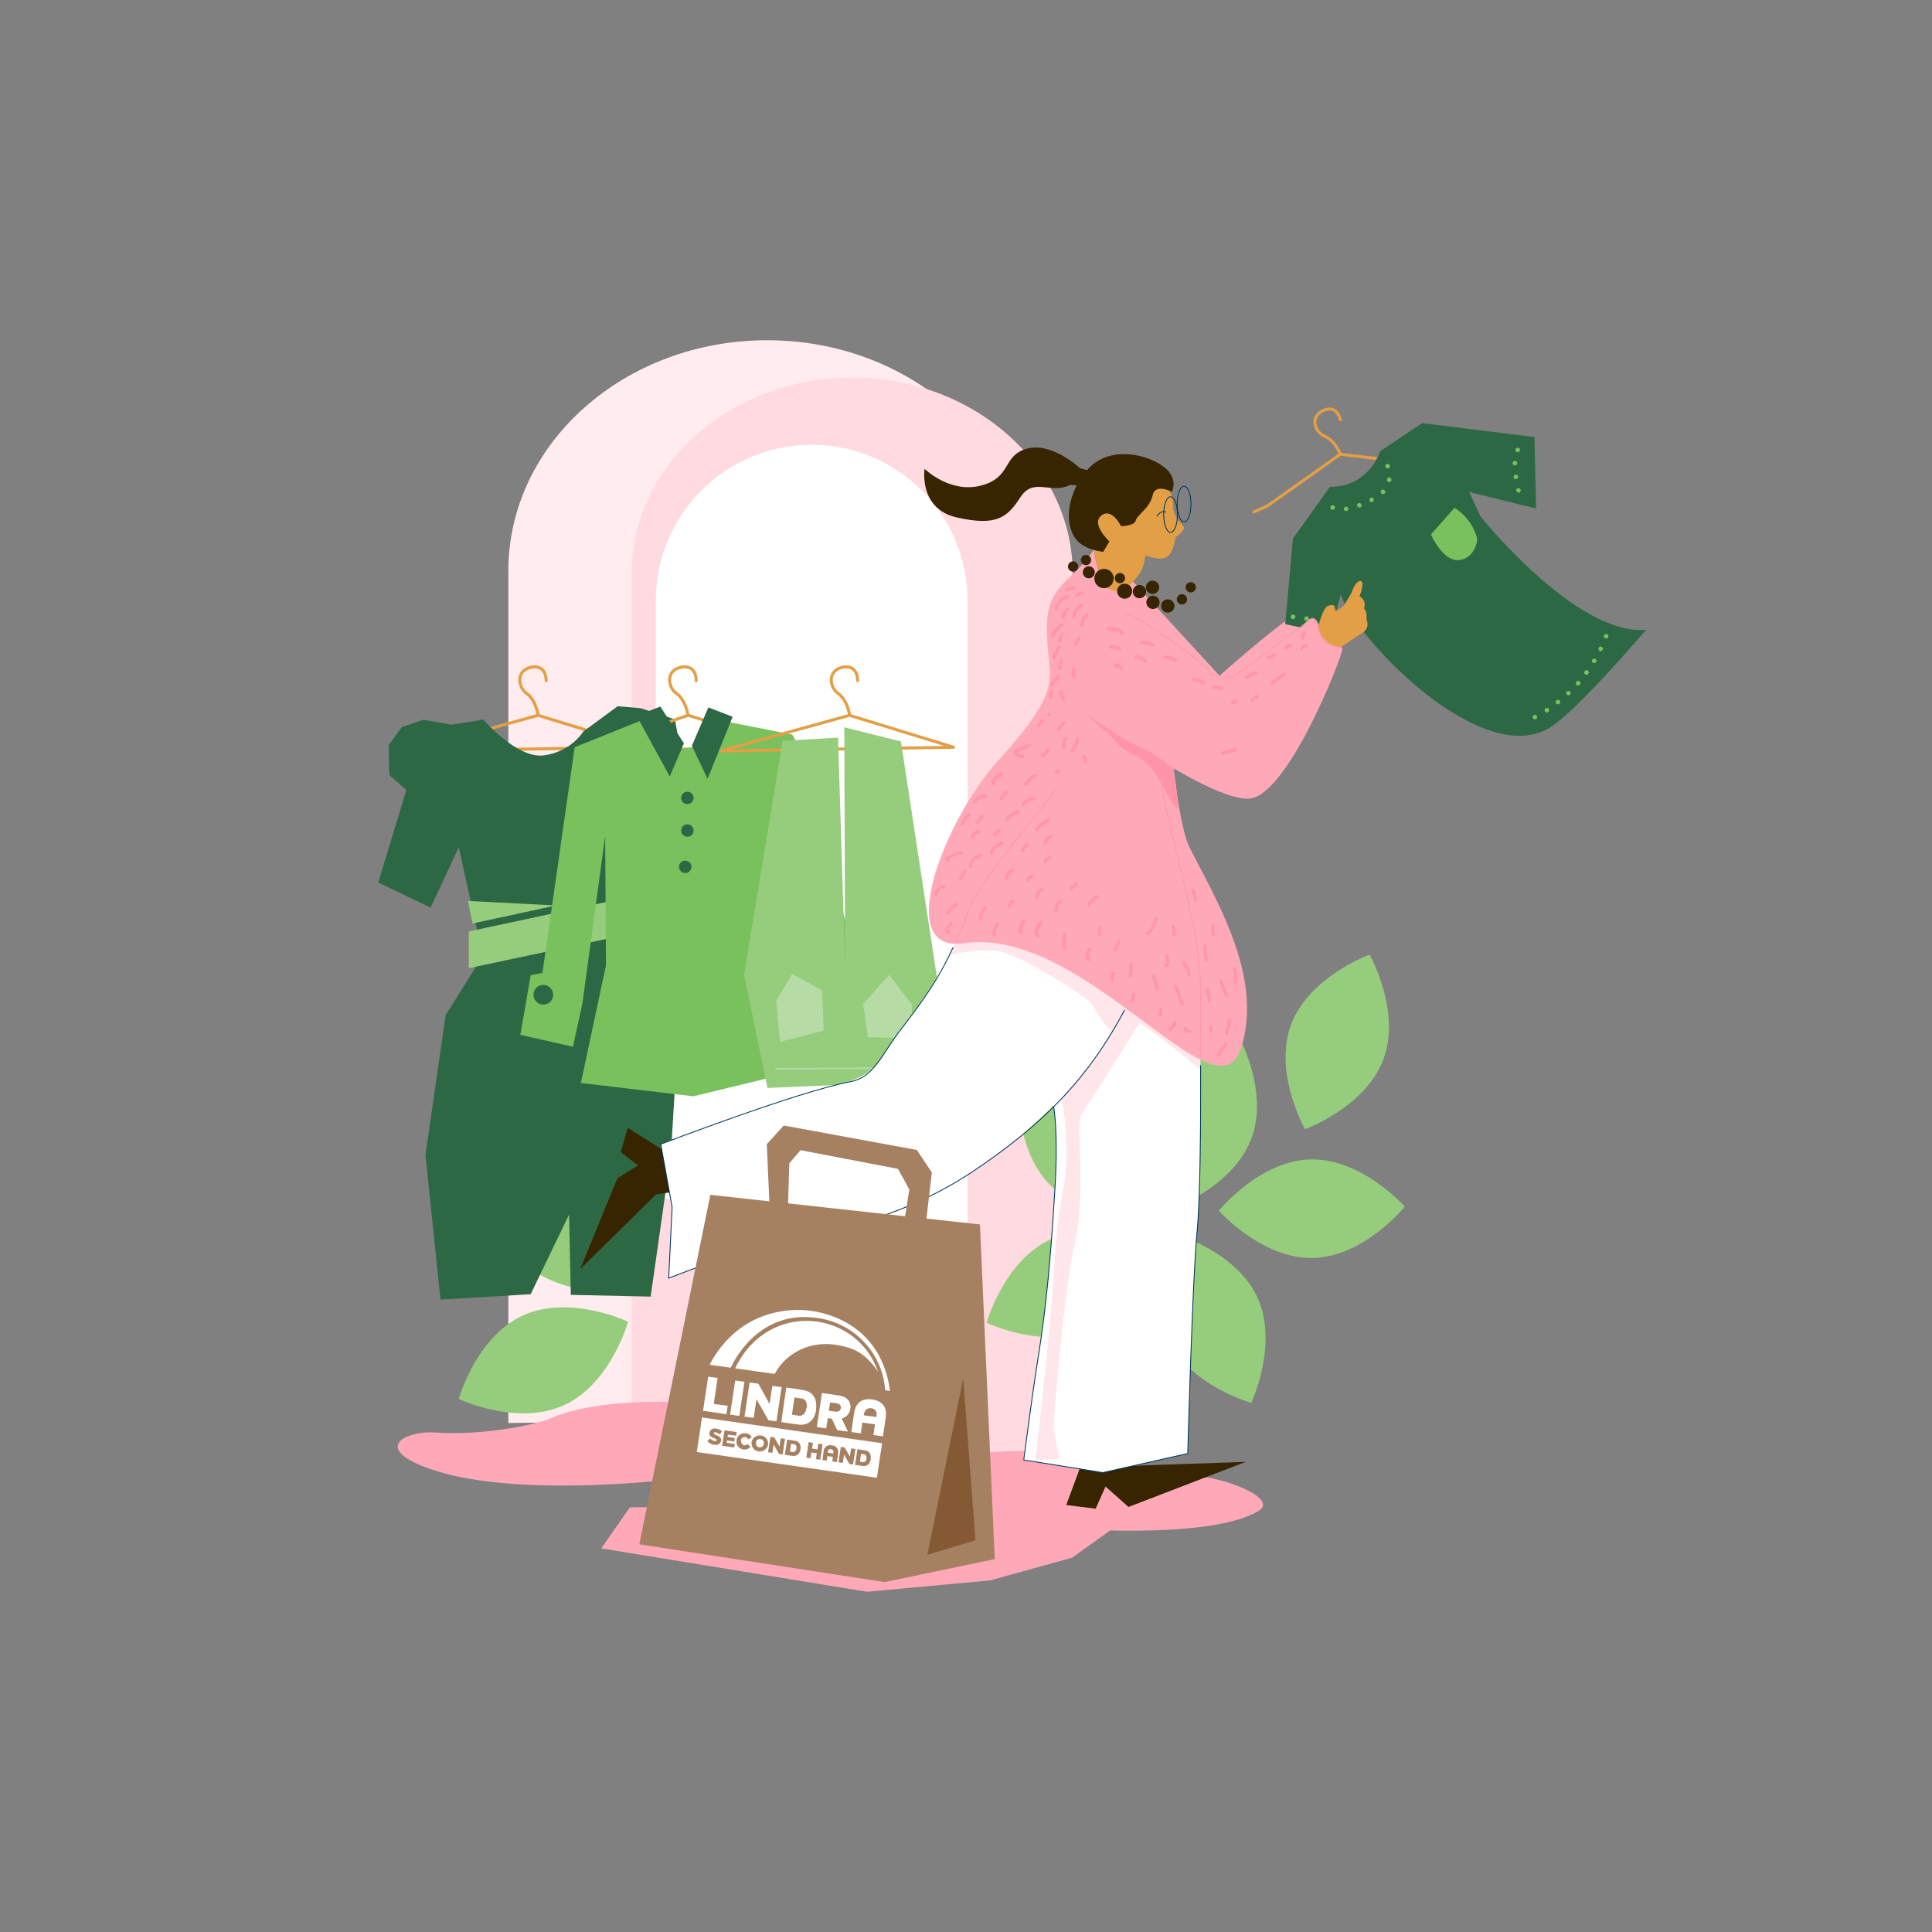 <?xml version="1.0" encoding="UTF-8"?> <svg xmlns="http://www.w3.org/2000/svg" xmlns:xlink="http://www.w3.org/1999/xlink" id="Lager_1" data-name="Lager 1" version="1.1" viewBox="0 0 900 900"><rect x="0" y="0" width="900" height="900" fill="#808080" stroke="none"/><defs><style> .cls-1 { fill: #e39f45; } .cls-1, .cls-2, .cls-3, .cls-4, .cls-5, .cls-6, .cls-7, .cls-8, .cls-9, .cls-10, .cls-11, .cls-12, .cls-13, .cls-14, .cls-15, .cls-16 { stroke-width: 0px; } .cls-17, .cls-18 { stroke-linecap: round; stroke-linejoin: round; } .cls-17, .cls-18, .cls-2, .cls-19, .cls-20, .cls-21 { fill: none; } .cls-17, .cls-19 { stroke: #ff96ab; } .cls-17, .cls-19, .cls-20 { stroke-width: .4px; } .cls-18 { stroke: #e39f45; stroke-width: 1.4px; } .cls-22 { clip-path: url(#clippath); } .cls-3 { fill: #372400; } .cls-4 { fill: #79c15c; } .cls-5 { fill: #b6dba5; } .cls-6 { fill: #ffe6ea; } .cls-23 { clip-path: url(#clippath-1); } .cls-24 { clip-path: url(#clippath-4); } .cls-25 { clip-path: url(#clippath-3); } .cls-26 { clip-path: url(#clippath-2); } .cls-27 { clip-path: url(#clippath-6); } .cls-28 { clip-path: url(#clippath-5); } .cls-7 { fill: #ffa9b8; } .cls-8 { fill: #ffecef; } .cls-9 { fill: #96cd7d; } .cls-10 { fill: #855934; } .cls-11 { fill: #a58162; } .cls-12 { fill: #ffdae0; } .cls-20 { stroke: #00385b; } .cls-21 { stroke: #b6dba5; stroke-width: .7px; } .cls-13 { fill: #ff96ab; } .cls-14 { fill: #fff; } .cls-15 { fill: #2d6844; } .cls-16 { fill: #ff94a8; } </style><clipPath id="clippath"><rect class="cls-2" x="133.9" y="158.5" width="633" height="583"></rect></clipPath><clipPath id="clippath-1"><rect class="cls-2" x="133.9" y="158.5" width="633" height="583"></rect></clipPath><clipPath id="clippath-2"><rect class="cls-2" x="133.9" y="158.5" width="633" height="583"></rect></clipPath><clipPath id="clippath-3"><rect class="cls-2" x="133.9" y="158.5" width="633" height="583"></rect></clipPath><clipPath id="clippath-4"><rect class="cls-2" x="133.9" y="158.5" width="633" height="583"></rect></clipPath><clipPath id="clippath-5"><rect class="cls-2" x="133.9" y="158.5" width="633" height="583"></rect></clipPath><clipPath id="clippath-6"><rect class="cls-2" x="133.9" y="158.5" width="633" height="583"></rect></clipPath></defs><g id="Group_191" data-name="Group 191"><g class="cls-22"><g id="Group_19" data-name="Group 19"><g id="Group_6" data-name="Group 6"><path id="Path_196" data-name="Path 196" class="cls-8" d="M357.4,158.5h0c-66.6,0-120.6,48.1-120.6,107.5v396.9l145-2,96.2,29v-423.9c0-59.4-54-107.5-120.6-107.5"></path></g><g id="Group_7" data-name="Group 7"><path id="Path_197" data-name="Path 197" class="cls-12" d="M396.9,175.9h0c-56.7,0-102.7,40.9-102.7,91.4v409.4l205.5,26.1v-435.5c0-50.5-46-91.4-102.7-91.4"></path></g><g id="Group_8" data-name="Group 8"><path id="Path_198" data-name="Path 198" class="cls-14" d="M378.1,207.2h0c-40.1,0-72.6,32.5-72.6,72.6h0v277.3l145.2,33.8v-311.1c0-40.1-32.5-72.6-72.6-72.6"></path></g><g id="Group_9" data-name="Group 9"><path id="Path_199" data-name="Path 199" class="cls-9" d="M583,530.2c-8.3,22.5-36.6,32.7-36.6,32.7,0,0-14.8-26.2-6.5-48.6s36.6-32.7,36.6-32.7c0,0,14.8,26.2,6.5,48.6"></path></g><g id="Group_10" data-name="Group 10"><path id="Path_200" data-name="Path 200" class="cls-9" d="M644.5,493.3c-8.3,22.5-36.6,32.7-36.6,32.7,0,0-14.8-26.2-6.5-48.6s36.6-32.7,36.6-32.7c0,0,14.8,26.2,6.5,48.6"></path></g><g id="Group_11" data-name="Group 11"><path id="Path_201" data-name="Path 201" class="cls-9" d="M489.5,577.3c-21.8,9.9-29.9,38.9-29.9,38.9,0,0,27.2,12.9,49,2.9,21.8-9.9,29.9-38.9,29.9-38.9,0,0-27.2-12.9-49-2.9"></path></g><g id="Group_12" data-name="Group 12"><path id="Path_202" data-name="Path 202" class="cls-9" d="M611.6,586c-23.9.5-43.8-22-43.8-22,0,0,18.9-23.4,42.8-23.9s43.8,22,43.8,22c0,0-18.9,23.4-42.8,23.9"></path></g><g id="Group_13" data-name="Group 13"><path id="Path_203" data-name="Path 203" class="cls-9" d="M585.8,604.5c-10-21.8-38.9-29.9-38.9-29.9,0,0-12.8,27.2-2.9,49s38.9,29.9,38.9,29.9c0,0,12.8-27.2,2.9-49"></path></g><g id="Group_14" data-name="Group 14"><path id="Path_204" data-name="Path 204" class="cls-9" d="M488.9,551.7c-16.8-17-14.2-47-14.2-47,0,0,30-2.3,46.8,14.7,16.8,17,14.2,47,14.2,47,0,0-30,2.3-46.8-14.7"></path></g><g id="Group_15" data-name="Group 15"><path id="Path_205" data-name="Path 205" class="cls-9" d="M243.6,612.8c-21.8,9.9-29.9,38.9-29.9,38.9,0,0,27.2,12.9,49,2.9,21.8-9.9,29.9-38.9,29.9-38.9,0,0-27.2-12.9-49-2.9"></path></g><g id="Group_16" data-name="Group 16"><path id="Path_206" data-name="Path 206" class="cls-9" d="M243,587.2c-16.8-17-14.2-47-14.2-47,0,0,30-2.3,46.8,14.7,16.8,17,14.2,47,14.2,47,0,0-30,2.4-46.8-14.7"></path></g><g id="Group_17" data-name="Group 17"><path id="Path_207" data-name="Path 207" class="cls-7" d="M555.2,687.4c15.5.7,40.7,10.7,31,16.5s-32,10.7-80.5,8.7-55.3,1-85.4-2.9-46.2-28.2-99.7-21.4c-30.3,3.8-91,7.9-123.7-5.3-23.2-9.4-6.6-16.6,5.9-15.7,22.3,1.6,47.1-3.7,53.6-6.6,29.1-12.6,87.2-7.3,110.5-1.5s38.4,28.8,64.8,22.2c58.8-14.7,103.1,4.9,123.4,5.9"></path></g><g id="Group_18" data-name="Group 18"><path id="Path_208" data-name="Path 208" class="cls-18" d="M399.5,317.1s.4-7.6-6.9-6.3M254.4,317.1s.4-7.6-6.9-6.3M324.3,317.1s.4-7.6-6.9-6.3"></path></g></g></g><g class="cls-23"><g id="Group_22" data-name="Group 22"><g id="Group_20" data-name="Group 20"><path id="Path_211" data-name="Path 211" class="cls-18" d="M250.6,333.2l48.5,14.9-108.5,1.7,60.1-16.6s-1-7.1-5.3-10.1-5.1-11,2.2-12.3"></path></g><g id="Group_21" data-name="Group 21"><path id="Path_212" data-name="Path 212" class="cls-15" d="M224.8,335.3l-14.5,2.3-13.1-2.3-10,3.4-6.1,8.4.2,13.9,8,7-13.1,43.1,24.4,11.7,13.1-28.1,11.2,50.6-17.3,27.6-9.4,65.1,7,67.4,42-2.5,17.9-37.1.8,37.4,37.2.8,9.4-66,4.2-68.8-30-35.6,7.5-43.6,8.9,22.5,32.3-4.7-23.4-49.2,5.2-8-2.8-15.5-15.9-5.2-10.8-.9-15.9,11.7c-4.3,6.3-11.2,10.3-18.7,11.2-12.6,1.4-28.1-16.9-28.1-16.9"></path></g></g></g><g id="Group_23" data-name="Group 23"><path id="Path_214" data-name="Path 214" class="cls-9" d="M218.4,451l72.5-15.4,1.7-17.6-74.2,15.9v17Z"></path></g><g id="Group_24" data-name="Group 24"><path id="Path_215" data-name="Path 215" class="cls-9" d="M218,419.7l2.1,10.5,38.9-8.4-41-2.1Z"></path></g><g class="cls-26"><g id="Group_26" data-name="Group 26"><g id="Group_25" data-name="Group 25"><path id="Path_216" data-name="Path 216" class="cls-18" d="M320.5,333.2l48.5,14.9-96.2,1.7,47.7-16.6s-1-7.1-5.3-10.1-5.1-11,2.2-12.3"></path></g></g></g><g id="Group_27" data-name="Group 27"><path id="Path_218" data-name="Path 218" class="cls-4" d="M337.6,336l31.5,6.2,8.4,15.4,22,97,5.9-3.3,6.6,23.1-24.9,12.1-8.1-25.6-20.1-68.1.4,54.6,7.3,52.7-43.6,10.6-52.4-6.2,11.7-54.9-.4-60.1-10.6,78-4.4,20.1-24.5-5.5,4.8-27.8,5.5-1.1,15-105.1,35.5-14.3,12.1,15.4,14.3-2.2,8.1-11Z"></path></g><g id="Group_28" data-name="Group 28"><path id="Path_219" data-name="Path 219" class="cls-15" d="M307.6,329.1l-11,4.4,15.4,28.2,6.6-15.4-11-17.2Z"></path></g><g id="Group_29" data-name="Group 29"><path id="Path_220" data-name="Path 220" class="cls-15" d="M329.9,329.5l11.4,4.4-11.7,28.9-7.3-15.4,7.7-17.9Z"></path></g><g class="cls-25"><g id="Group_36" data-name="Group 36"><g id="Group_30" data-name="Group 30"><path id="Path_221" data-name="Path 221" class="cls-15" d="M257.7,463.4c0,2.6-2.1,4.6-4.6,4.6s-4.6-2.1-4.6-4.6c0-2.6,2.1-4.6,4.6-4.6s4.6,2.1,4.6,4.6h0"></path></g><g id="Group_31" data-name="Group 31"><path id="Path_222" data-name="Path 222" class="cls-15" d="M404.3,463.3c0,2.6-2.1,4.6-4.6,4.6s-4.6-2.1-4.6-4.6c0-2.6,2.1-4.6,4.6-4.6s4.6,2.1,4.6,4.6h0"></path></g><g id="Group_32" data-name="Group 32"><path id="Path_223" data-name="Path 223" class="cls-15" d="M323.1,371.7c0,1.6-1.3,2.9-2.9,2.9-1.6,0-2.9-1.3-2.9-2.9,0-1.6,1.3-2.9,2.9-2.9,1.6,0,2.9,1.3,2.9,2.9,0,0,0,0,0,0"></path></g><g id="Group_33" data-name="Group 33"><path id="Path_224" data-name="Path 224" class="cls-15" d="M323.1,386.9c0,1.6-1.3,2.9-2.9,2.9-1.6,0-2.9-1.3-2.9-2.9,0-1.6,1.3-2.9,2.9-2.9,1.6,0,2.9,1.3,2.9,2.9,0,0,0,0,0,0"></path></g><g id="Group_34" data-name="Group 34"><path id="Path_225" data-name="Path 225" class="cls-15" d="M322.1,403.8c0,1.6-1.3,2.9-2.9,2.9-1.6,0-2.9-1.3-2.9-2.9,0-1.6,1.3-2.9,2.9-2.9,1.6,0,2.9,1.3,2.9,2.9,0,0,0,0,0,0"></path></g><g id="Group_35" data-name="Group 35"><path id="Path_226" data-name="Path 226" class="cls-18" d="M395.7,333.2l48.5,14.9-108.5,1.7,60.1-16.6s-1-7.1-5.3-10.1-5.1-11,2.2-12.3"></path></g></g></g><g id="Group_37" data-name="Group 37"><path id="Path_228" data-name="Path 228" class="cls-9" d="M364.6,345.1l25.8-1.5,3.3,106.8-.4-111.6,26.4,6.6,18.1,118.7-10.1,39.8-70.2,2.9-10.9-52.8,18-108.9Z"></path></g><g id="Group_38" data-name="Group 38"><path id="Path_229" data-name="Path 229" class="cls-5" d="M404.3,483.2l19.9.4.7-15.5-10.7-14-12.1,13.6,2.2,15.5Z"></path></g><g id="Group_39" data-name="Group 39"><path id="Path_230" data-name="Path 230" class="cls-5" d="M383.7,480.2l-.7-18.8-14-7.7-7.4,12.5,1.8,19.1,20.2-5.2Z"></path></g><g id="Group_40" data-name="Group 40"><path id="Path_231" data-name="Path 231" class="cls-21" d="M361.2,497.9l63.7-.4"></path></g><g id="Group_41" data-name="Group 41"><path id="Path_232" data-name="Path 232" class="cls-3" d="M321.1,543.5l-28.7-18.1-3.2,11.3,8,6.2-9.6,6-17.3,42.3,35.3-34.8,13.5-2"></path></g><g id="Group_42" data-name="Group 42"><path id="Path_233" data-name="Path 233" class="cls-3" d="M505,678.6l-8.3,22.5,13.7,1.7,4.6-10.3,10.7,9.5,54.6-21-55.6,1.9.9-6"></path></g><g class="cls-24"><g id="Group_175" data-name="Group 175"><g id="Group_43" data-name="Group 43"><path id="Path_234" data-name="Path 234" class="cls-7" d="M527.1,270.1s32.1,35.1,41,44.7c0,0,24.1-21.5,34.3-27.9,0,0,5.5,4,6.9,14.3,1.4,10.3-28.8,46.3-28.8,46.3l-60.1-24.9-21.7-35.9s11.6-25.8,28.4-16.4"></path></g><g id="Group_44" data-name="Group 44"><path id="Path_235" data-name="Path 235" class="cls-14" d="M490.6,514.7s2.5,11.6.9,37.8c-2,33.7-4.3,57.4-7.6,78s-7,49.6-7,49.6l36.8,5.9,39.6-8.9s2.2-81.3,4.3-102.9,1.5-85.6,1.5-114.9-18.1-82.8-18.1-95.8l-49.2,2.9c-2,7-34.8,40.8-41.3,59.2s-15.8,34.5-30.2,53c-9.9,12.7-10.4,22-28.5,26.1-24.1,5.5-84,28.2-84,28.2l5.3,29.4-1.6,33s50.7-19.9,75.1-23.1,50.3-15.7,66-26.2c34.8-23.2,56-47,73.4-80.6"></path></g><g id="Group_45" data-name="Group 45"><path id="Path_236" data-name="Path 236" class="cls-6" d="M531.9,474.9s-25.4,40.7-28.2,44.1,2.5,35.8-3.1,60.6-9.9,85.3-9.9,85.3l2.7,14.8-11.1.4s5-42.2,7.3-69.2,1.8-37.4,5.6-56.4-.5-42.8-.5-42.8l17.1-20.8,12.4-22,7.6,6.1Z"></path></g><g id="Group_46" data-name="Group 46"><path id="Path_237" data-name="Path 237" class="cls-1" d="M530.2,268c2.9-3.4,3.4-9.3,3.4-9.3,0,0,6.6,2.8,9.9.8,3.3-2,4.1-9.2,4.1-9.2,1.5-1,2.8-2.3,3.8-3.8,1.3-2.2-5.2-3.5-4.9-11.6.1-3.1-3.1-9.6-3.1-9.6l-17.2-2.3-21.4,10.3,3.9,17.1,6.4,36,15.1-18.3Z"></path></g><g id="Group_47" data-name="Group 47"><path id="Path_238" data-name="Path 238" class="cls-18" d="M624.4,195.6s-1.3-7.3-7.9-4.4-4,10.2.7,12.1c4.7,1.9,7.2,8.3,7.2,8.3l-33.9,24-6.4,2.9M624.4,211.6l25.1,3"></path></g><g id="Group_48" data-name="Group 48"><path id="Path_239" data-name="Path 239" class="cls-3" d="M545.8,229.2s4-6.8-4.9-12.6-25.2-8.5-34.5,2.4l-3.3-.9s-13.1-12.3-24.7-9.1-6.9,13.4-21.4,17.2c-14.5,3.8-26.3-7.8-26.3-7.8,0,0-2.9,18.7,15.2,22.7s23.2.2,29.4-9.4,14-1.3,23.2-5.8l3.1.2s-5.1,8.9-3.3,18.3,8.7,11.6,15.6,12.7l2.9-4.9s-8.7-8-3.8-12,9.2,4.9,9.2,4.9c0,0,6.2,0,6.9-2.7s6.5-5.6,7.8-11.6,9.1-1.6,9.1-1.6"></path></g><g id="Group_49" data-name="Group 49"><path id="Path_240" data-name="Path 240" class="cls-15" d="M598.7,290.8l3.6-39.9,17.2-24.1c18.5,0,23.4-16.6,23.4-16.6l19.6-13.1,52.3,6.5.8,33.3-31.2-7.7,5.3,11.4s44.6,55.7,77.1,52.8c0,0-31,36.4-44.1,45.1-31.1,20.6-89.6-38.9-98.2-61.5l-4.8,18.4-21.1-4.7Z"></path></g><g id="Group_50" data-name="Group 50"><path id="Path_241" data-name="Path 241" class="cls-4" d="M677.6,236.5l-11,12.5s5.5,12.8,13.2,11.9c7.7-1,8.4-9.7,8.4-9.7-1.5-6-5.3-11.3-10.6-14.6"></path></g><g id="Group_51" data-name="Group 51"><path id="Path_242" data-name="Path 242" class="cls-4" d="M626,237.2c0-.6.3-1.1.9-1.2.6,0,1.1.3,1.2.9,0,.6-.3,1.1-.9,1.2,0,0,0,0,0,0h-.1c-.5,0-1-.4-1.1-.9M620.2,237.3c-.5-.3-.6-1-.3-1.5.3-.5,1-.6,1.5-.3.5.3.6,1,.3,1.5,0,0,0,0,0,0-.2.3-.5.5-.9.5-.2,0-.4,0-.6-.2M632.2,235.8c-.2-.6,0-1.2.6-1.4.6-.2,1.2,0,1.4.6.2.5,0,1.2-.6,1.4h0c-.1,0-.2,0-.4,0-.4,0-.8-.3-1-.7M638.1,233.3c-.3-.5,0-1.2.4-1.4,0,0,0,0,0,0,.5-.3,1.2,0,1.4.4.3.5,0,1.2-.5,1.5-.1,0-.3.1-.5.1-.4,0-.8-.2-.9-.6M643.5,229.9c-.4-.4-.5-1.1,0-1.5.4-.4,1.1-.5,1.5,0,.4.4.5,1.1,0,1.5-.2.2-.5.3-.8.3-.3,0-.5-.1-.7-.3M647,224.6c-.6-.1-1-.7-.9-1.3,0,0,0,0,0,0,0-.6.6-1,1.2-.9,0,0,0,0,0,0,.6.1,1,.7.9,1.2,0,.5-.5.9-1,.9h-.2ZM645.4,217.6c-.2-.5,0-1.2.6-1.4,0,0,0,0,0,0,.5-.2,1.2,0,1.4.6,0,0,0,0,0,0,.2.5,0,1.2-.6,1.4-.1,0-.3,0-.4,0-.4,0-.8-.3-1-.7"></path></g><g id="Group_52" data-name="Group 52"><path id="Path_243" data-name="Path 243" class="cls-4" d="M706.3,228.7c-.1-.6.2-1.2.8-1.3.6-.1,1.1.2,1.3.8,0,0,0,0,0,0,.1.6-.2,1.1-.7,1.3,0,0,0,0,0,0,0,0-.2,0-.3,0-.5,0-.9-.3-1-.8M705.1,222.3c0-.6.3-1.1.9-1.2.6,0,1.1.3,1.2.9,0,.6-.3,1.1-.9,1.2h-.2c-.5,0-1-.4-1.1-.9M705.6,216.8c-.6,0-1-.5-1-1,0,0,0,0,0,0,0-.6.5-1.1,1.1-1.1.6,0,1.1.5,1.1,1.1,0,.6-.5,1-1.1,1M706.4,210.5c-.5-.3-.6-1-.3-1.5.3-.5,1-.6,1.5-.3,0,0,0,0,0,0,.5.3.6,1,.3,1.5-.2.3-.5.5-.9.5-.2,0-.4,0-.6-.2"></path></g><g id="Group_53" data-name="Group 53"><path id="Path_244" data-name="Path 244" class="cls-4" d="M608.5,289.2c-.6,0-1-.6-.9-1.2,0-.6.6-1,1.2-.9,0,0,0,0,0,0,.6,0,1,.6.9,1.2,0,0,0,0,0,0,0,.5-.5.9-1,.9,0,0,0,0-.1,0M602.2,288.4c-.6,0-1-.6-.9-1.2,0,0,0,0,0,0,0-.6.6-1,1.2-.9.6,0,1,.6.9,1.2,0,0,0,0,0,0,0,.5-.5.9-1,.9,0,0,0,0-.1,0"></path></g><g id="Group_54" data-name="Group 54"><path id="Path_245" data-name="Path 245" class="cls-4" d="M714.1,334.5c-.3-.5,0-1.1.4-1.4,0,0,0,0,0,0h0c.5-.3,1.2,0,1.5.5.3.5,0,1.2-.5,1.4-.2,0-.3.1-.5.1-.4,0-.8-.2-.9-.6M719.7,331.4c-.3-.5-.2-1.2.3-1.5.5-.3,1.2-.2,1.5.3.3.5.2,1.2-.3,1.5-.2.1-.4.2-.6.2-.4,0-.7-.2-.9-.5M724.9,327.7c-.4-.5-.3-1.1.2-1.5.5-.4,1.1-.3,1.5.2.4.5.3,1.1-.2,1.5-.2.1-.4.2-.7.2-.3,0-.7-.1-.9-.4M729.9,323.6c-.4-.4-.4-1,0-1.5,0,0,0,0,0,0,.4-.4,1.1-.4,1.5,0,.4.4.4,1.1,0,1.5-.2.2-.5.3-.7.3-.3,0-.6-.1-.8-.3M734.4,319c-.4-.4-.5-1.1,0-1.5.4-.4,1.1-.5,1.5,0,.4.4.5,1.1,0,1.5h0c-.2.2-.5.4-.8.4-.3,0-.5,0-.7-.3M738.4,314.1c-.5-.3-.6-1-.2-1.5s1-.6,1.5-.2c.5.3.6,1,.2,1.5-.2.3-.5.5-.9.4-.2,0-.4,0-.6-.2M742.1,308.8c-.5-.3-.7-1-.4-1.5,0,0,0,0,0,0,.3-.5,1-.7,1.5-.4.5.3.7,1,.4,1.5-.2.3-.5.5-.9.5-.2,0-.4,0-.6-.2M745.2,303.2c-.5-.3-.8-.9-.5-1.4,0,0,0,0,0,0,.3-.5.9-.8,1.4-.5,0,0,0,0,0,0,.5.3.7.9.5,1.4-.2.4-.6.6-1,.6-.2,0-.3,0-.5,0M747.9,297.4c-.6-.2-.9-.8-.7-1.3,0,0,0,0,0,0,.2-.6.8-.9,1.3-.7,0,0,0,0,0,0,.6.2.9.8.7,1.3,0,0,0,0,0,0-.1.4-.6.7-1,.7-.1,0-.2,0-.3,0"></path></g><g id="Group_55" data-name="Group 55"><path id="Path_246" data-name="Path 246" class="cls-7" d="M505.8,331.3s58.7,42.7,76.5,40.7,42.7-65.5,42.9-69.2c.2-3.1-9.1-7-11.6-13.2-.5-1.2-1.9-1.7-3.1-1.2-.3.1-.5.3-.7.5-3.6,3.5-7.5,6.7-11.6,9.4-8.3,5.3-26,18.3-28.4,18.9s-49.5-37.2-65.3-34.5"></path></g><g id="Group_56" data-name="Group 56"><path id="Path_247" data-name="Path 247" class="cls-19" d="M524.3,468.7c.6-1.1,1.2-2.2,1.7-3.3"></path></g><g id="Group_57" data-name="Group 57"><path id="Path_248" data-name="Path 248" class="cls-20" d="M543.2,238.5s-2.7-1-4.2,2.1M548.5,239.7c0,4.6-1.4,8.3-3.2,8.3s-3.2-3.7-3.2-8.3,1.4-8.3,3.2-8.3,3.2,3.7,3.2,8.3ZM554.8,234.8c0,4.6-1.4,8.3-3.2,8.3s-3.2-3.7-3.2-8.3,1.4-8.3,3.2-8.3,3.2,3.7,3.2,8.3h0Z"></path></g><g id="Group_58" data-name="Group 58"><path id="Path_249" data-name="Path 249" class="cls-6" d="M445.2,438.8l-2.9,6.2c6.9-1.8,14-2.6,21-2.2,10.9.8,41.6,21,44.3,23.8s4.1,8.2,10.1,13.4c1.9,1.6,2.6-9.7,8.1-6.6,11.7,6.6,33.1,24.6,33.1,24.6l.2-5.6s-32.7-25.2-46.6-32.9-23-17.5-39.1-20c-9.3-1.6-18.8-1.8-28.2-.7"></path></g><g id="Group_59" data-name="Group 59"><path id="Path_250" data-name="Path 250" class="cls-20" d="M490.8,515.4s2.2,10.9.7,37.1c-2,33.7-4.3,57.4-7.6,78s-7,49.6-7,49.6l36.8,5.9,39.6-8.9s2.2-81.3,4.3-102.9c1.5-15.3,1.8-47.7,1.7-78M444,441.3c-6.1,13.3-12.8,23.4-23.7,37.4-9.9,12.7-12.9,23.1-24.2,25.2-24.3,4.6-88.3,29.1-88.3,29.1l5.3,29.4-1.6,33s50.7-19.9,75.1-23.1,50.3-15.7,66-26.2c33.6-22.4,54.3-43.7,71.3-75.6"></path></g><g id="Group_60" data-name="Group 60"><path id="Path_251" data-name="Path 251" class="cls-7" d="M544.2,335.2s4.1,47.8,9.8,59.3c11.3,22.7,35.2,60.4,24,94.1-11.6,34.7-73-57.5-129.1-49.2-33.3,4.9-8.9-57.6,16-85,33.6-36.9,22.1-38.2,22.8-63.3.5-19.1,12-20,21.9-35.1,0,0,2,15.7,6.4,18.1s9.9,1.3,9.9,1.3l18.2,59.7Z"></path></g><g id="Group_61" data-name="Group 61"><path id="Path_252" data-name="Path 252" class="cls-3" d="M510,266.6c0,1.5-1.2,2.8-2.8,2.8-1.5,0-2.8-1.2-2.8-2.8,0-1.5,1.2-2.8,2.8-2.8,1.5,0,2.8,1.2,2.8,2.8,0,0,0,0,0,0"></path></g><g id="Group_62" data-name="Group 62"><path id="Path_253" data-name="Path 253" class="cls-3" d="M524.1,269.3c0,1.3-1.1,2.4-2.4,2.4s-2.4-1.1-2.4-2.4,1.1-2.4,2.4-2.4c1.3,0,2.4,1.1,2.4,2.4"></path></g><g id="Group_63" data-name="Group 63"><path id="Path_254" data-name="Path 254" class="cls-3" d="M553,279.2c0,1.3-1.1,2.4-2.4,2.4s-2.4-1.1-2.4-2.4,1.1-2.4,2.4-2.4c1.3,0,2.4,1.1,2.4,2.4"></path></g><g id="Group_64" data-name="Group 64"><path id="Path_255" data-name="Path 255" class="cls-3" d="M557.1,273.6c0,1.3-1.1,2.4-2.4,2.4s-2.4-1.1-2.4-2.4,1.1-2.4,2.4-2.4c1.3,0,2.4,1.1,2.4,2.4"></path></g><g id="Group_65" data-name="Group 65"><path id="Path_256" data-name="Path 256" class="cls-3" d="M508.3,260.9c0,1.3-1.1,2.4-2.4,2.4s-2.4-1.1-2.4-2.4,1.1-2.4,2.4-2.4c1.3,0,2.4,1.1,2.4,2.4"></path></g><g id="Group_66" data-name="Group 66"><path id="Path_257" data-name="Path 257" class="cls-3" d="M502.3,263.9c0,1.3-1.1,2.4-2.4,2.4s-2.4-1.1-2.4-2.4,1.1-2.4,2.4-2.4c1.3,0,2.4,1.1,2.4,2.4"></path></g><g id="Group_67" data-name="Group 67"><path id="Path_258" data-name="Path 258" class="cls-3" d="M527.4,275.4c0,1.9-1.5,3.5-3.5,3.5-1.9,0-3.5-1.5-3.5-3.5,0-1.9,1.5-3.5,3.5-3.5,0,0,0,0,0,0,1.9,0,3.5,1.5,3.5,3.5"></path></g><g id="Group_68" data-name="Group 68"><path id="Path_259" data-name="Path 259" class="cls-3" d="M533.9,275.6c0,1.7-1.4,3.1-3.1,3.1s-3.1-1.4-3.1-3.1,1.4-3.1,3.1-3.1c1.7,0,3.1,1.4,3.1,3.1h0"></path></g><g id="Group_69" data-name="Group 69"><path id="Path_260" data-name="Path 260" class="cls-3" d="M540,273.6c0,1.7-1.4,3.1-3.1,3.1s-3.1-1.4-3.1-3.1,1.4-3.1,3.1-3.1c1.7,0,3.1,1.4,3.1,3.1h0"></path></g><g id="Group_70" data-name="Group 70"><path id="Path_261" data-name="Path 261" class="cls-3" d="M540.2,280.6c0,1.7-1.4,3.1-3.1,3.1s-3.1-1.4-3.1-3.1,1.4-3.1,3.1-3.1c1.7,0,3.1,1.4,3.1,3.1h0"></path></g><g id="Group_71" data-name="Group 71"><path id="Path_262" data-name="Path 262" class="cls-3" d="M547.1,282.3c0,1.7-1.4,3.1-3.1,3.1s-3.1-1.4-3.1-3.1,1.4-3.1,3.1-3.1c1.7,0,3.1,1.4,3.1,3.1h0"></path></g><g id="Group_72" data-name="Group 72"><path id="Path_263" data-name="Path 263" class="cls-3" d="M518.8,269.5c0,2.5-2,4.5-4.5,4.5s-4.5-2-4.5-4.5,2-4.5,4.5-4.5,4.5,2,4.5,4.5"></path></g><g id="Group_73" data-name="Group 73"><path id="Path_264" data-name="Path 264" class="cls-1" d="M636.5,288c.3-1.6,0-3.2-1-4.5l.2-1.4c.2-1.4-.4-2.8-1.5-3.7-.5-.4-.9-.7-.9-.7,0,0,.5-1.1.9-2.5l.5-2.6c0-1-.1-1.8-.9-1.9-2.3-.4-4.2,5.4-4.2,5.4l-3.5,6-3.5,2.5c-1.5-.1.6-3.9-3.9-2.4-2.5.8-4.6,9.7-4.6,9.7,0,1.7.6,3.4,1.8,4.7,4.2,5.5,8.4,5.1,8.4,5.1,0,0,7.4-5,10.5-7,1.9-1.1,2.7-3.4,2-5.5l-.3-1.2Z"></path></g><g id="Group_74" data-name="Group 74"><path id="Path_265" data-name="Path 265" class="cls-19" d="M491.9,366.4c-2,7-34.8,40.8-41.3,59.2-1.6,4.5-3.4,8.9-5.3,13.2M559.2,492.5c0-12.7,0-24.5,0-33.1,0-29.3-18.1-82.8-18.1-95.8"></path></g><g id="Group_75" data-name="Group 75"><path id="Path_266" data-name="Path 266" class="cls-16" d="M506.8,333.1s17,12.4,26.5,15.8c3,1.1,13.4,9,13.4,9,0,0,2,12.8,2.3,18.9-4.8-1.9-8.4-18.9-19.7-24.6s-11.7-10.1-13.8-11.2-8.8-7.8-8.8-7.8"></path></g><g id="Group_76" data-name="Group 76"><path id="Path_267" data-name="Path 267" class="cls-17" d="M523.5,285.7c12.8,4,38.1,24.8,39.4,26.1.8.7,1.2,1.6,1.2,2.7,0,0,3,.3,4.9.3s1.6,1.6,4.8.5,25-17.9,25-17.9l8.8-6.7s2.7-2.7,3.9-2.7c2.6-.1,2.3,8.7,6.1,11.2,3.8,2.6,8.3,1.6,7.5,3.5"></path></g><g id="Group_77" data-name="Group 77"><path id="Path_268" data-name="Path 268" class="cls-13" d="M448.8,405.6c-.7,1.1-1.4,2.2-2.1,3.3-.2.4,0,.9.3,1.1.4.2.9,0,1.1-.3.7-1.1,1.4-2.3,2.1-3.3.2-.4,0-.9-.3-1.1-.4-.2-.9,0-1.1.3"></path></g><g id="Group_78" data-name="Group 78"><path id="Path_269" data-name="Path 269" class="cls-13" d="M458.6,422.2c-1.6,1.6-2.6,3.7-2.7,6,0,.4.4.8.8.8h0c.4,0,.8-.4.8-.8,0,0,0-.1,0-.2,0,0,0-.2,0-.1,0,0,0,0,0,0v-.2c0-.2.1-.5.2-.7s.1-.5.2-.7c0-.1,0-.2.1-.4,0,0,0-.1,0-.2,0,0,0,0,0,0,0,0,0,0,0,0,.4-.9.9-1.7,1.6-2.3.3-.3.3-.8,0-1.1-.3-.3-.8-.3-1.1,0"></path></g><g id="Group_79" data-name="Group 79"><path id="Path_270" data-name="Path 270" class="cls-13" d="M471.1,419.2c-.7.8-1.3,1.7-1.8,2.7-.1.2-.1.4,0,.6,0,.2.2.4.4.5.4.2.9,0,1.1-.3.3-.7.7-1.3,1.1-1.9v.2c0-.2.2-.4.4-.6.3-.3.3-.8,0-1.1-.3-.3-.8-.3-1.1,0"></path></g><g id="Group_80" data-name="Group 80"><path id="Path_271" data-name="Path 271" class="cls-13" d="M471.7,404.5c-1.9.9-3.2,2.6-3.7,4.7-.1.4.1.9.6,1,.4.1.9-.1,1-.6,0-.2.1-.4.2-.7,0,0,0-.1,0-.2,0,0,0-.2,0,0s0,0,0,0c0,0,0-.1,0-.2.1-.2.2-.4.3-.6,0,0,.1-.2.2-.3,0,0,0,0,0-.1.1-.2-.1.1,0,0,.3-.3.6-.6.9-.9.1-.1,0,0,0,0h.1c0-.2.2-.2.3-.3.2-.1.4-.2.6-.4.4-.2.5-.7.3-1.1-.2-.4-.7-.5-1.1-.3"></path></g><g id="Group_81" data-name="Group 81"><path id="Path_272" data-name="Path 272" class="cls-13" d="M476,428.6c-1,1.8-1.8,4-1.3,6.1.1.4.6.7,1,.6.4-.1.7-.6.6-1,0-.1,0-.2,0-.3s0-.1,0,0c0,0,0-.1,0-.2,0-.2,0-.4,0-.6,0-.1,0-.2,0-.4,0,0,0-.1,0,0,0,0,0-.1,0-.2,0-.2,0-.4.1-.6.2-.9.6-1.7,1.1-2.5.2-.4,0-.9-.3-1.1-.4-.2-.9,0-1.1.3"></path></g><g id="Group_82" data-name="Group 82"><path id="Path_273" data-name="Path 273" class="cls-13" d="M485.1,413.7c-.9.4-1.6,1-2.1,1.8-.5.8-.8,1.7-.8,2.7,0,.4.4.8.8.8.4,0,.8-.4.8-.8,0-.1,0-.2,0-.3,0,0,0,0,0,0,0,0,0,0,0,0,0,0,0-.1,0-.1,0-.2,0-.4.1-.6,0,0,0-.2,0-.3,0,0,0,0,0-.1,0,.2,0,0,0,0,0-.2.2-.3.3-.5,0,0,0,0,0,0,0,0,.1,0,0,0,0,0,.1-.1.2-.2.1-.1.3-.3.4-.4.1-.1-.1.1,0,0,0,0,0,0,.1,0,0,0,.2-.1.2-.2.2-.1.4-.2.6-.3.4-.2.5-.7.3-1.1-.2-.4-.7-.5-1.1-.3"></path></g><g id="Group_83" data-name="Group 83"><path id="Path_274" data-name="Path 274" class="cls-13" d="M484.5,428.9c-1.9,1.9-3.7,5.4-1.7,7.8.3.3.8.3,1.1,0,0,0,0,0,0,0,.3-.3.3-.8,0-1.1,0,0,0,0,0,0,0,0,0-.1-.1-.2,0,0,0-.1-.1-.2,0-.1,0-.3-.1-.4,0,0,0-.2,0,0,0,0,0-.1,0-.2,0-.5,0-1.1.3-1.6.4-1.1,1-2,1.8-2.8.7-.7-.4-1.9-1.1-1.1"></path></g><g id="Group_84" data-name="Group 84"><path id="Path_275" data-name="Path 275" class="cls-13" d="M495.1,435.3c0,2.1-.6,4.2-.2,6.4.1.3.4.6.8.6h1c.4.1.8-.2.8-.7h0c0-.4-.4-.8-.8-.8h-1c0-.1.8.5.8.5-.4-2,.2-4,.2-5.9,0-.4-.4-.8-.8-.8-.4,0-.8.4-.8.8"></path></g><g id="Group_85" data-name="Group 85"><path id="Path_276" data-name="Path 276" class="cls-13" d="M507.1,441.4c-.8.8-1.3,1.8-1.4,3,0,1.1.2,2.2.9,3,.2.4.7.5,1.1.3.4-.2.5-.7.3-1.1-.5-.6-.7-1.4-.7-2.1,0,0,0,0,0-.1,0,0,0,0,0,0s0-.2,0-.3,0-.2.1-.3,0,0,0,0c0,0,0,0,0-.1,0-.2.2-.4.3-.6.1-.2.2-.3.4-.4.3-.3.3-.8,0-1.1-.3-.3-.8-.3-1.1,0"></path></g><g id="Group_86" data-name="Group 86"><path id="Path_277" data-name="Path 277" class="cls-13" d="M512,431.9c-.3.5-.4,1.1-.5,1.6,0,.6,0,1.3,0,1.9,0,.2.2.4.4.5.2.1.4.1.6,0,.4-.1.7-.6.6-1,0,0,0,0,0,0,0,.1,0,.1,0,0,0,0,0,0,0-.2,0-.1,0-.3,0-.4s0-.2,0-.3c0,0,0-.1,0-.2s0-.2,0,0c0-.2,0-.4.1-.7,0-.1,0-.2.1-.3,0-.2,0,.2,0,0,0,0,0-.1,0-.2.2-.4,0-.9-.3-1.1-.4-.2-.9,0-1.1.3"></path></g><g id="Group_87" data-name="Group 87"><path id="Path_278" data-name="Path 278" class="cls-13" d="M518.4,452.7c-.5.5-.8,1.2-1,1.9-.2.7-.2,1.5,0,2.2.1.4.6.7,1,.6.4-.1.7-.6.6-1,0,0,0-.1,0-.2s0,0,0,0c0,0,0,0,0-.1,0-.1,0-.3,0-.4,0,0,0-.1,0-.2,0,0,0-.2,0-.2,0,.1,0,.1,0,0,0,0,0,0,0,0,0,0,0-.1,0-.2,0-.1,0-.3.1-.4,0,0,0,0,0,0,0,.1,0,.1,0,0,0,0,0-.1,0-.2,0-.1.1-.2.2-.4,0,0,0-.1.1-.2,0,0,0,.1,0,0h0c.3-.4.3-.9,0-1.2-.3-.3-.8-.3-1.1,0"></path></g><g id="Group_88" data-name="Group 88"><path id="Path_279" data-name="Path 279" class="cls-13" d="M526.1,449.1c0,1.8,0,3.5-.4,5.2-.1.4.1.9.6,1,.4.1.9-.1,1-.6.4-1.9.5-3.8.4-5.6,0-.4-.4-.8-.8-.8-.4,0-.8.4-.8.8"></path></g><g id="Group_89" data-name="Group 89"><path id="Path_280" data-name="Path 280" class="cls-13" d="M527.4,463.1c-.2,1-.5,2-.8,2.9-.1.4.1.9.6,1,.4.1.9-.1,1-.6.3-1,.6-1.9.8-2.9.1-.4-.1-.9-.6-1-.4-.1-.9.1-1,.6"></path></g><g id="Group_90" data-name="Group 90"><path id="Path_281" data-name="Path 281" class="cls-13" d="M536.6,454.7c.5,2.1,1.2,4.1,1.7,6.3.1.4.6.7,1,.6s.7-.6.6-1h0c-.4-2.1-1.2-4.2-1.7-6.3-.2-1-1.8-.6-1.5.4"></path></g><g id="Group_91" data-name="Group 91"><path id="Path_282" data-name="Path 282" class="cls-13" d="M539.9,470c0,.2,0,.5,0,.7,0,.1,0,.2,0,.4,0,0,0,.1,0,.2,0,0,0,0,0-.1,0,0,0,0,0,.1,0,.5-.2,1-.3,1.4-.1.4.1.9.6,1,.4.1.9-.1,1-.6.2-1,.4-2.1.4-3.1,0-.4-.4-.8-.8-.8h0c-.4,0-.8.4-.8.8"></path></g><g id="Group_92" data-name="Group 92"><path id="Path_283" data-name="Path 283" class="cls-13" d="M546.7,459.9c1.6,2.6,2.2,5.6,3.3,8.4.2.4.7.5,1.1.3.4-.2.5-.7.3-1.1-1.2-2.8-1.7-5.8-3.3-8.4-.5-.9-1.9,0-1.4.8"></path></g><g id="Group_93" data-name="Group 93"><path id="Path_284" data-name="Path 284" class="cls-13" d="M551.7,478.4c-.2.3-.2.6-.3.9,0,.3,0,.6.2.8.3.5.8.8,1.4.9.3,0,.7.2,1.1.2.2,0,.4,0,.6-.2.3-.3.3-.8,0-1.1,0,0,0,0,0,0h-.2c-.1-.2-.3-.2-.4-.2,0,0-.2,0-.3,0,0,0,.1,0,.2,0-.3,0-.6-.1-.9-.2h.2c-.1,0-.2,0-.3-.1h.2c0,0-.1,0-.2,0v.2c0,0,0-.1,0-.2,0,0,0,.1,0,.2,0,0,0-.1,0-.2,0,0,0,.1,0,.2,0,0,0-.2,0-.2,0,0,0,.1,0,.2,0-.1,0-.2.1-.3,0,0,0,.1,0,.2,0,0,0,0,0-.1,0-.2.1-.4,0-.6,0-.2-.2-.4-.4-.5-.2-.1-.4-.1-.6,0-.2,0-.4.2-.5.4"></path></g><g id="Group_94" data-name="Group 94"><path id="Path_285" data-name="Path 285" class="cls-13" d="M561.7,461c.5,1.7.8,3.5.8,5.2,0,.4.4.8.8.8.4,0,.8-.4.8-.8,0-1.9-.3-3.8-.9-5.6-.1-.4-.6-.7-1-.6-.4.1-.7.6-.6,1"></path></g><g id="Group_95" data-name="Group 95"><path id="Path_286" data-name="Path 286" class="cls-13" d="M563.3,478.8v1.3c0,.2,0,.4.2.6.2.1.4.2.6.2.2,0,.4,0,.6-.2.1-.2.2-.4.2-.6v-1.3c0-.2,0-.4-.2-.6-.2-.1-.4-.2-.6-.2-.2,0-.4,0-.6.2-.1.2-.2.4-.2.6"></path></g><g id="Group_96" data-name="Group 96"><path id="Path_287" data-name="Path 287" class="cls-13" d="M567.9,457.2c.9,2.5,1.9,4.9,3,7.3.2.4.7.5,1.1.3.4-.2.5-.7.3-1.1-1.1-2.2-1.9-4.6-2.8-6.9-.1-.4-.6-.7-1-.6-.4.1-.7.6-.6,1"></path></g><g id="Group_97" data-name="Group 97"><path id="Path_288" data-name="Path 288" class="cls-13" d="M571.7,475c.2,2.1-.7,4.1-1.2,6.1-.1.4.1.9.6,1,.4.1.9-.1,1-.6.5-2.2,1.5-4.2,1.3-6.5,0-.4-.4-.8-.8-.8-.4,0-.8.4-.8.8"></path></g><g id="Group_98" data-name="Group 98"><path id="Path_289" data-name="Path 289" class="cls-13" d="M564.1,431.1c-.2,1.5,0,3,.4,4.4.1.4.6.7,1,.6.4-.1.7-.6.6-1-.1-.3-.2-.7-.3-1,0-.2,0-.3-.1-.5,0,0,0-.3,0,0,0,0,0-.2,0-.3,0-.7,0-1.4,0-2.1,0-.4-.4-.8-.8-.8-.4,0-.8.4-.8.8"></path></g><g id="Group_99" data-name="Group 99"><path id="Path_290" data-name="Path 290" class="cls-13" d="M560.4,440.7c0,2.2.3,4.4.9,6.5.1.4.6.7,1,.6.4-.1.7-.6.6-1-.5-2-.8-4-.8-6.1,0-.4-.4-.8-.8-.8-.4,0-.8.4-.8.8"></path></g><g id="Group_100" data-name="Group 100"><path id="Path_291" data-name="Path 291" class="cls-13" d="M545.8,432.1c.1.3.2.6.3.9,0,.1,0,.3,0,.4,0,0,0,.2,0,.3,0-.1,0,0,0,0,0,.6,0,1.3,0,1.9,0,.4.4.8.8.8h0c.4,0,.8-.4.8-.8.2-1.3,0-2.7-.4-4-.1-.4-.6-.7-1-.6-.4.1-.7.6-.6,1"></path></g><g id="Group_101" data-name="Group 101"><path id="Path_292" data-name="Path 292" class="cls-13" d="M537.8,427.5c-.4,1.3-.8,2.6-1.4,3.9-.1.3-.3.6-.5,1,0,.2-.2.3-.3.4s-.2.2-.2.3c0,.1-.2.2-.3.4,0,0-.1.1-.2.2,0,0-.2.1,0,0-.1,0-.3.2-.4.3,0,0-.2,0-.1,0s-.2,0-.2,0c-.4.1-.7.6-.6,1s.6.7,1,.6h0c1.5-.6,2.6-1.8,3.1-3.2.6-1.4,1.2-2.9,1.6-4.4.3-1-1.2-1.4-1.5-.4"></path></g><g id="Group_102" data-name="Group 102"><path id="Path_293" data-name="Path 293" class="cls-13" d="M510.4,417.1c-1.5,1.1-2.8,2.5-3.9,3.9-.2.4,0,.9.3,1.1,0,0,0,0,0,0,.4.2.9,0,1.1-.3,0,0,0,0,.1-.1,0,0,0,0,0,0,0,0,.1-.2.2-.3.1-.2.3-.3.4-.5.3-.3.6-.6.9-1,.6-.6,1.3-1.2,2-1.7.3-.3.3-.8,0-1.1,0,0,0,0,0,0-.3-.3-.8-.3-1.1,0"></path></g><g id="Group_103" data-name="Group 103"><path id="Path_294" data-name="Path 294" class="cls-13" d="M500.7,411c-.2.3-.4.6-.6.9v-.2c-.2.4-.5.7-.9,1,0,0,.1,0,.2-.1-.3.2-.6.4-.9.6-.4.2-.5.7-.3,1.1.2.4.7.5,1.1.3,1.2-.6,2.2-1.6,2.8-2.8.2-.4,0-.9-.3-1.1-.4-.2-.9,0-1.1.3"></path></g><g id="Group_104" data-name="Group 104"><path id="Path_295" data-name="Path 295" class="cls-13" d="M488.8,398.6c-1,.6-1.9,1.3-2.7,2.2-.1.2-.2.4-.2.6,0,.2,0,.4.2.6.3.3.8.3,1.1,0,.4-.5.9-1,1.4-1.4h-.2c.3-.1.7-.4,1.1-.6.4-.2.5-.7.3-1.1-.2-.4-.7-.5-1.1-.3"></path></g><g id="Group_105" data-name="Group 105"><path id="Path_296" data-name="Path 296" class="cls-13" d="M465,386.5c-.9.4-1.6,1-2.3,1.8-.1.2-.2.4-.2.6,0,.2,0,.4.2.6.2.1.4.2.6.2.2,0,.4,0,.6-.2.3-.4.7-.7,1-1,0,0-.1,0-.2.1.3-.3.7-.5,1.1-.7.2-.1.3-.3.4-.5,0-.2,0-.4,0-.6-.1-.2-.3-.3-.5-.4-.2,0-.4,0-.6,0"></path></g><g id="Group_106" data-name="Group 106"><path id="Path_297" data-name="Path 297" class="cls-13" d="M451.2,379c-1.7,1.1-3,2.7-3.7,4.7-.1.4.1.9.6,1,0,0,0,0,0,0,.4.1.9-.1,1-.6,0,.2,0,0,0,0,0,0,0,0,0-.2,0,0,0-.2.1-.3.1-.2.2-.4.3-.6.2-.4.4-.7.7-1.1,0,0,0,0,0,0,0,0,0,0,.1-.1,0,0,.1-.2.2-.2.1-.2.3-.3.4-.5,0,0,.2-.1.2-.2,0,0,0,0,.1-.1,0,0,0,0,0,0,.2-.1.4-.3.6-.4.4-.2.5-.7.3-1.1-.2-.4-.7-.5-1.1-.3"></path></g><g id="Group_107" data-name="Group 107"><path id="Path_298" data-name="Path 298" class="cls-13" d="M466.5,359.6c-1.3.4-2.5,1.1-3.4,2.2-1,1-1.4,2.5-.9,3.8.1.4.6.7,1,.6.4-.1.7-.6.6-1,0-.1,0-.3-.1-.4,0,0,0-.2,0,0,0,0,0-.1,0-.2s0-.1,0-.2c0,0,0-.2,0,0,0-.1,0-.3,0-.4,0,0,0-.1,0-.2,0-.2,0,0,0,0,0-.1.1-.2.2-.4,0-.1.1-.2.2-.3.1-.2,0,0,0,0,0,0,.1-.1.2-.2.2-.2.4-.4.6-.6,0,0,.2-.1.1,0h.1c.1-.2.2-.2.4-.3.2-.1.5-.3.7-.4,0,0,.1,0,.2,0s0,0,0,0h0c.1,0,.3-.1.4-.2.4-.1.7-.6.6-1-.1-.4-.6-.7-1-.6"></path></g><g id="Group_108" data-name="Group 108"><path id="Path_299" data-name="Path 299" class="cls-13" d="M468.2,368.6c-1.1.9-1.9,1.9-2.6,3.1-.2.4,0,.9.3,1.1.4.2.9,0,1.1-.3.2-.3.3-.5.5-.8,0,0,.1-.1.1-.2,0,0,0,0,0,0,0,0-.1.2,0,0s.2-.2.3-.4c.4-.5.9-.9,1.4-1.3.1-.2.2-.4.2-.6,0-.2,0-.4-.2-.6-.2-.1-.4-.2-.6-.2-.2,0-.4,0-.6.2"></path></g><g id="Group_109" data-name="Group 109"><path id="Path_300" data-name="Path 300" class="cls-13" d="M479,346.7c-2.3.7-4.5,1.6-6.5,2.7-.3.2-.5.6-.4.9.3.9.8,1.6,1.6,2.1.8.5,1.7.8,2.6.8.4,0,.8-.4.8-.8s-.4-.8-.8-.8h0c-.6,0-1.2-.2-1.8-.5,0,0-.2-.2,0,0,0,0-.1,0-.2-.2s-.1,0-.2-.2c0,0-.1-.2,0,0,0-.1-.2-.3-.2-.4,0,0-.1-.2-.1-.2s0-.2,0-.2l-.4.9c2-1.1,4-1.9,6.2-2.6.4-.1.7-.6.6-1-.1-.4-.6-.7-1-.6"></path></g><g id="Group_110" data-name="Group 110"><path id="Path_301" data-name="Path 301" class="cls-13" d="M482.3,360.5c-2.3.6-3.6,2.7-5,4.4-.3.3-.3.8,0,1.1.3.3.8.3,1.1,0,.7-.8,1.3-1.7,2-2.4.2-.2.3-.4.5-.5,0,0,.2-.2.3-.3,0,0,.2-.1,0,0h.2c.2-.3.4-.4.6-.5,0,0,.1,0,.2,0,.2,0-.2,0,0,0,.1,0,.3,0,.4-.1.4-.1.7-.6.6-1-.1-.4-.6-.7-1-.6"></path></g><g id="Group_111" data-name="Group 111"><path id="Path_302" data-name="Path 302" class="cls-13" d="M487.3,349.1c-.1.2-.3.4-.4.6v-.2c-.3.6-.8,1-1.3,1.5h.2c-.2,0-.4.2-.6.3-.4.2-.5.7-.3,1.1.2.4.7.5,1.1.3,1.1-.7,2.1-1.7,2.8-2.8.2-.4,0-.9-.3-1.1-.4-.2-.9,0-1.1.3"></path></g><g id="Group_112" data-name="Group 112"><path id="Path_303" data-name="Path 303" class="cls-13" d="M488.8,333.6c.4,0,.8-.4.8-.8,0-.4-.4-.8-.8-.8-.4,0-.8.4-.8.8,0,.4.4.8.8.8"></path></g><g id="Group_113" data-name="Group 113"><path id="Path_304" data-name="Path 304" class="cls-13" d="M484.9,335.2c-.6.7-1.2,1.5-1.8,2.3-.1.2-.1.4,0,.6,0,.2.2.4.4.5.2.1.4.1.6,0,.2,0,.4-.2.5-.4.2-.2.4-.5.5-.7,0,0,0,.1-.1.2.4-.5.7-.9,1.1-1.4.1-.2.2-.4.2-.6,0-.2,0-.4-.2-.6-.1-.2-.4-.2-.6-.2-.2,0-.4,0-.6.2"></path></g><g id="Group_114" data-name="Group 114"><path id="Path_305" data-name="Path 305" class="cls-13" d="M495.5,335.9c-1.4.9-2.5,2.2-2.9,3.8-.1.4.1.9.6,1,.4.1.9-.1,1-.6,0-.2.1-.3.2-.5,0,0,0,0,0-.1,0,0,0-.2,0,0s0,0,0,0h0c.2-.4.3-.7.5-1,0-.1,0,0,0,0h0c0-.2.1-.2.2-.3.1-.1.2-.2.4-.4,0,0,.1-.1.2-.2h0c0,0,0,0,0,0,0,0,0,0,0,0,.1-.1.3-.2.4-.3.4-.2.5-.7.3-1.1-.2-.4-.7-.5-1.1-.3"></path></g><g id="Group_115" data-name="Group 115"><path id="Path_306" data-name="Path 306" class="cls-13" d="M496.2,343.1c-1.3,1.5-1.8,3.5-1.5,5.4.1.4.6.7,1,.6,0,0,0,0,0,0,.4-.1.7-.6.6-1,0,.2,0-.1,0-.2,0,0,0-.2,0-.3,0-.2,0-.4,0-.6,0,0,0-.2,0-.3,0,0,0,0,0-.1q0,0,0,0c0-.2,0-.4.1-.5,0-.2,0-.4.2-.5,0,0,0,0,0-.1q0,0,0,0c0,0,0-.2.1-.3,0-.2.2-.3.3-.5h0c0,0,0,0,0-.1s.1-.2.2-.2c.3-.3.3-.8,0-1.1-.3-.3-.8-.3-1.1,0"></path></g><g id="Group_116" data-name="Group 116"><path id="Path_307" data-name="Path 307" class="cls-13" d="M504.2,353c.2.1.3.3.5.5v-.2c0,.1,0,.3.2.5v-.2c0,.2,0,.4,0,.6,0,0,0-.1,0-.2,0,.2,0,.5,0,.7,0,0,0-.1,0-.2,0,0,0,.2,0,.3-.1.4.1.9.6,1,.4.1.9-.1,1-.6.2-.6.1-1.2,0-1.8-.2-.6-.5-1.1-1-1.5-.2-.1-.4-.2-.6-.2-.2,0-.4,0-.6.2-.1.2-.2.4-.2.6,0,.2,0,.4.2.6"></path></g><g id="Group_117" data-name="Group 117"><path id="Path_308" data-name="Path 308" class="cls-13" d="M555,415c.3,1.6.7,3.1,1.3,4.6.1.4.6.7,1,.6.4-.1.7-.6.6-1-.5-1.5-1-3-1.3-4.6-.1-.4-.6-.7-1-.6-.4.1-.7.6-.6,1"></path></g><g id="Group_118" data-name="Group 118"><path id="Path_309" data-name="Path 309" class="cls-13" d="M499.9,273.1c-1.1.3-2.2.6-3.3.8-.4.1-.7.6-.6,1,.1.4.6.7,1,.6,1.1-.3,2.2-.5,3.3-.8.4-.1.7-.6.6-1-.1-.4-.6-.7-1-.6"></path></g><g id="Group_119" data-name="Group 119"><path id="Path_310" data-name="Path 310" class="cls-13" d="M497.5,277c-1.5.2-2.9,1-3.9,2.2-1,1.1-1.8,2.4-2.3,3.8-.1.4.1.9.6,1,.4.1.9-.1,1-.6,0-.1,0-.3.1-.4,0,0,0-.2,0-.1s0-.1,0-.1c.1-.3.3-.5.4-.8.2-.3.4-.6.6-.9,0,0,.1-.2,0,0,0,0,.1-.2.2-.2.1-.1.2-.3.3-.4.2-.3.5-.5.7-.7,0,0,.1,0,.2-.2,0,0,.3-.2.1,0,.1,0,.3-.2.4-.3s.3-.2.4-.2c0,0,.2,0,.2-.1.2,0-.1,0,0,0,.1,0,.3,0,.4-.1,0,0,.1,0,.2,0,0,0,0,0,0,0,0,0,0,0,.1,0,.4,0,.8-.4.8-.8,0-.4-.4-.8-.8-.8"></path></g><g id="Group_120" data-name="Group 120"><path id="Path_311" data-name="Path 311" class="cls-13" d="M497,283.1c-.5.5-1,1-1.5,1.5-.3.4-.6.9-.7,1.5-.2.5-.3.9-.5,1.4-.1.4.1.9.6,1,.4.1.9-.1,1-.6.2-.5.3-1,.5-1.5,0-.1.1-.3.1-.4-.1.3,0,0,0,0,0,0,0,0,0-.2s0,0,.1-.1.1-.1,0,0c0,0,0,0,0,0,.1-.1.2-.2.3-.3.4-.4.7-.8,1.1-1.1.3-.3.3-.8,0-1.1-.3-.3-.8-.3-1.1,0"></path></g><g id="Group_121" data-name="Group 121"><path id="Path_312" data-name="Path 312" class="cls-13" d="M493.9,290.5c-.8.9-1.7,1.7-2.5,2.5-.9.9-1.6,2-1.9,3.3-.1.4.1.9.6,1,.4.1.9-.1,1-.6.1-.5.3-1,.6-1.5,0-.1.1-.2.2-.3,0,0,.1-.2,0,0,0,0,0,0,.1-.2.2-.2.4-.4.6-.6.8-.8,1.7-1.6,2.4-2.4.3-.3.3-.8,0-1.1-.3-.3-.8-.3-1.1,0"></path></g><g id="Group_122" data-name="Group 122"><path id="Path_313" data-name="Path 313" class="cls-13" d="M492.4,301.3c0,.1,0,.2-.1.3,0,0,0,0,0,0,0,0,0,.1,0,.2-.1.2-.2.4-.3.6-.2.4-.5.8-.8,1.3-.6.8-.9,1.8-.9,2.7,0,.4.4.8.8.8.4,0,.8-.4.8-.8,0-.1,0-.2,0-.3,0,0,0-.1,0,0,0,0,0,0,0-.1,0-.2.1-.4.2-.6,0-.2,0,0,0,0,0,0,0,0,0-.1,0,0,.1-.2.1-.3.1-.2.2-.4.4-.6.5-.8,1-1.7,1.3-2.6.1-.4-.1-.9-.6-1-.4-.1-.9.1-1,.6"></path></g><g id="Group_123" data-name="Group 123"><path id="Path_314" data-name="Path 314" class="cls-13" d="M489.7,321.7c-.2.2-.4.3-.6.6-.2.2-.4.5-.5.8-.2.5-.2,1.1,0,1.6,0,.2.2.4.4.5.2.1.4.1.6,0,.2,0,.4-.2.5-.4,0-.2.1-.4,0-.6,0,0,0,0,0-.2,0,0,0,.1,0,.2,0-.2,0-.4,0-.6,0,0,0,.1,0,.2,0-.2,0-.3.1-.5,0,0,0,.1,0,.2,0-.1.1-.3.2-.4v.2c0-.1.1-.3.3-.4h-.2c0,.1,0,0,0,0,.2-.1.3-.3.4-.5,0-.2,0-.4,0-.6-.1-.2-.3-.3-.5-.4-.2,0-.4,0-.6,0"></path></g><g id="Group_124" data-name="Group 124"><path id="Path_315" data-name="Path 315" class="cls-13" d="M504.1,281c-2.5,1-4.3,3.3-4.7,6-.1.4.1.9.6,1,.4.1.9-.1,1-.6,0-.3.1-.6.2-.9,0-.1,0-.3.1-.4,0,0,0-.1,0-.2,0,0,0-.2,0,0,.2-.5.5-1,.8-1.5,0,0,0,0,0,0,0,0,.1-.1.1-.2,0,0,.2-.2.3-.3.2-.2.4-.4.6-.6,0,0,0,0,0,0h.2c.1-.2.3-.3.4-.4.1,0,.2-.1.3-.2h.2c.2-.2,0,0,0-.1.4-.1.7-.6.6-1-.1-.4-.6-.7-1-.6"></path></g><g id="Group_125" data-name="Group 125"><path id="Path_316" data-name="Path 316" class="cls-13" d="M501.9,296.9c-.7.9-1.2,1.9-1.7,2.9-.1.2-.1.4,0,.6,0,.2.2.4.4.5.2.1.4.1.6,0,.2,0,.4-.2.5-.4.4-1,1-2,1.7-2.9.1-.2.1-.4,0-.6,0-.2-.2-.4-.4-.5-.2-.1-.4-.1-.6,0-.2,0-.4.2-.5.4"></path></g><g id="Group_126" data-name="Group 126"><path id="Path_317" data-name="Path 317" class="cls-13" d="M499.3,311.3c-.4,1.5-.2,3,.5,4.4.2.4.7.5,1.1.3.4-.2.5-.7.3-1.1,0,0,0-.2-.1-.2s0-.2,0,0c0-.1-.1-.3-.1-.4,0-.1,0-.3-.1-.4,0,0,0-.2,0-.3s0,0,0,0c0,0,0,0,0,0,0-.3,0-.6,0-.9,0,0,0-.2,0-.2,0,0,0,0,0,0,0,0,0,0,0-.1,0-.2,0-.3.1-.5.1-.4-.1-.9-.6-1-.4-.1-.9.1-1,.6"></path></g><g id="Group_127" data-name="Group 127"><path id="Path_318" data-name="Path 318" class="cls-13" d="M516.4,293.9c.6,0,1.1,0,1.7,0,.3,0,.6,0,.8,0h.2s.1,0,.1,0c.1,0,.3,0,.4,0,.3,0,.5.1.8.2,0,0,.2,0,.1,0s0,0,.1,0c.1,0,.2.1.3.2.4.2.7.6,1,1,.5.9,1.9,0,1.4-.8-1.4-2.5-4.5-2.5-7-2.5-.4,0-.8.4-.8.8s.4.8.8.8"></path></g><g id="Group_128" data-name="Group 128"><path id="Path_319" data-name="Path 319" class="cls-13" d="M532.1,300.1c-.1,0,.2,0,.2,0,.1,0,.2,0,.3,0,.2,0,.4,0,.6,0,.1,0,.2,0,.3,0,0,0,.3,0,.2,0,.2,0,.4,0,.6.1.2,0,.4.1.6.2.1,0,.2,0,.3.1-.1,0,.1,0,.1,0,.2,0,.4.2.5.3,0,0,.2.1.3.2,0,0,.3.2.2.1.3.3.8.3,1.1,0,.3-.3.3-.8,0-1.1-.8-.6-1.7-1.1-2.7-1.4-1-.2-2.1-.3-3.1-.1-.4.1-.7.6-.6,1,.1.4.6.7,1,.6"></path></g><g id="Group_129" data-name="Group 129"><path id="Path_320" data-name="Path 320" class="cls-13" d="M543,307.2s.3,0,.2,0c.1,0,.2,0,.3,0,.2,0,.4,0,.6,0h.2c0,0,0,0,0,0s.2,0,.3,0c.2,0,.4.1.6.2,0,0,.3.1.2,0,0,0,.2,0,.3.1.2,0,.4.2.6.3,0,0,.2.1.3.2,0,0,0,0,.1,0,0,0,0,0,0,0,.2.1.3.3.5.4.3.3.8.3,1.1,0,.3-.3.3-.8,0-1.1-1.5-1.5-3.7-2.3-5.8-1.9-.4.1-.7.6-.6,1,.1.4.6.7,1,.6"></path></g><g id="Group_130" data-name="Group 130"><path id="Path_321" data-name="Path 321" class="cls-13" d="M517.3,302.3c.4,0,.8,0,1.2,0,.1,0,.2,0,.3,0-.2,0,.1,0,.2,0,.2,0,.4,0,.6.1s.4.1.5.2c0,0,.3.1.2,0,0,0,.2,0,.2.1.4.2.7.4,1,.6.4.2.9,0,1.1-.3.2-.4,0-.9-.3-1.1-1.5-1-3.2-1.5-5-1.4-.4,0-.8.4-.8.8,0,.4.4.8.8.8"></path></g><g id="Group_131" data-name="Group 131"><path id="Path_322" data-name="Path 322" class="cls-13" d="M529.2,306.8c.4,0,.7.2,1.1.3,0,0,.2,0,.3.1h.1c0,0,0,0,0,0,.2,0,.4.2.5.2.3.2.7.4,1,.6.2,0,.3.2.5.3,0,0,.1.1.2.2-.1-.1,0,0,.1,0,.3.3.8.3,1.1,0,.3-.3.3-.8,0-1.1-1.3-1.1-2.9-1.9-4.5-2.3-.4-.1-.9.1-1,.6-.1.4.1.9.6,1"></path></g><g id="Group_132" data-name="Group 132"><path id="Path_323" data-name="Path 323" class="cls-13" d="M519.4,311c.2,0,.3,0,.5,0h.1s.2,0,0,0,0,0,0,0h0c.2,0,.3,0,.5.1,0,0,.1,0,.2,0,0,0-.2,0,0,0,0,0,0,0,.1,0,.1,0,.3.1.4.2,0,0,0,0,0,0s.1.1,0,0,0,0,0,0,0,0,0,0c.1.1.2.2.3.3,0,0,.1.1.2.2,0,0,0-.1,0,0h0c.2.5.7.6,1.1.4.4-.2.5-.7.3-1.1-.4-.7-1-1.2-1.7-1.6-.7-.4-1.5-.5-2.3-.5-.4,0-.8.4-.8.8,0,.4.4.8.8.8"></path></g><g id="Group_133" data-name="Group 133"><path id="Path_324" data-name="Path 324" class="cls-13" d="M555.9,317.3c.8.1,1.6.3,2.3.6,0,0,.2,0,.3.1,0,0,.3.1.2,0,.2,0,.4.2.5.2.4.2.7.4,1.1.6.4.2.9,0,1.1-.3.2-.4,0-.9-.3-1.1-1.5-.9-3.1-1.5-4.8-1.8-.4-.1-.9.1-1,.6-.1.4.1.9.6,1"></path></g><g id="Group_134" data-name="Group 134"><path id="Path_325" data-name="Path 325" class="cls-13" d="M565.8,321.1c.5,0,1.1.1,1.6.2.1,0,.3,0,.4,0h0s.2,0,.2,0c.3,0,.6,0,.8.1.2,0,.4,0,.6,0,.2-.1.3-.3.4-.5.1-.4-.1-.9-.6-1-1.2-.2-2.4-.3-3.6-.4-.4,0-.8.4-.8.8,0,.4.4.8.8.8"></path></g><g id="Group_135" data-name="Group 135"><path id="Path_326" data-name="Path 326" class="cls-13" d="M584.8,312.8c-1.7.3-3.2,1.4-4.8,2.2-.4.2-.5.7-.3,1.1,0,0,0,0,0,0,.2.4.7.5,1.1.3.8-.4,1.5-.8,2.2-1.2.7-.4,1.4-.7,2.2-.8.4-.1.7-.6.6-1-.1-.4-.6-.7-1-.6"></path></g><g id="Group_136" data-name="Group 136"><path id="Path_327" data-name="Path 327" class="cls-13" d="M593,304.5c-.7.4-1.5.8-2.3,1.2h.2c0,0-.2,0-.2,0-.2,0-.4.2-.5.4-.1.2-.1.4,0,.6,0,.2.2.4.4.5.2.1.4.1.6,0,.9-.4,1.8-.8,2.7-1.3.4-.2.5-.7.3-1.1-.2-.4-.7-.5-1.1-.3"></path></g><g id="Group_137" data-name="Group 137"><path id="Path_328" data-name="Path 328" class="cls-13" d="M600.9,299.8c-.3,0-.6,0-.8.2-.3,0-.5.2-.7.3-.5.3-.9.7-1.2,1.1-.1.2-.1.4,0,.6,0,.2.2.4.4.5.2.1.4.1.6,0,.2,0,.4-.2.5-.4,0,0,0,0,0,0,0,0,0,.1-.1.2.2-.2.4-.4.6-.6h-.2c.2,0,.4-.2.7-.3h-.2c.2,0,.5,0,.8-.1h-.2s0,0,0,0c.2,0,.4,0,.6-.2.3-.3.3-.8,0-1.1,0,0,0,0,0,0-.1-.2-.4-.2-.6-.2"></path></g><g id="Group_138" data-name="Group 138"><path id="Path_329" data-name="Path 329" class="cls-13" d="M607.2,294.1c-.3.2-.6.5-.8.8-.2.2-.3.5-.4.8-.2.6-.2,1.3,0,1.9.1.4.6.7,1,.6.4-.1.7-.6.6-1,0,0,0-.2,0-.2,0,0,0,.1,0,.2,0-.3,0-.5,0-.8,0,0,0,.1,0,.2,0-.2,0-.4.2-.6,0,0,0,.1,0,.2,0-.2.2-.3.3-.5,0,0,0,.1-.1.2.1-.2.3-.3.4-.4h-.2c0,.1,0,.1,0,.1.2-.1.3-.3.4-.5,0-.2,0-.4,0-.6-.1-.2-.3-.3-.5-.4-.2,0-.4,0-.6,0"></path></g><g id="Group_139" data-name="Group 139"><path id="Path_330" data-name="Path 330" class="cls-13" d="M608.6,299.8c-1.1.4-2.1,1-2.9,1.9-.3.3-.3.8,0,1.1.3.3.8.3,1.1,0,.2-.3.5-.5.8-.7h-.2c.4-.2.9-.5,1.4-.7h-.2c0,0,.2,0,.3,0,.2,0,.4-.2.5-.4.1-.2.1-.4,0-.6-.1-.4-.6-.7-1-.6"></path></g><g id="Group_140" data-name="Group 140"><path id="Path_331" data-name="Path 331" class="cls-13" d="M598,313.3c-2.1,1.2-3.8,2.9-5.9,4.2-.4.2-.5.7-.3,1.1.2.4.7.5,1.1.3,2-1.3,3.8-3,5.9-4.2.4-.2.5-.7.3-1.1-.2-.4-.7-.5-1.1-.3"></path></g><g id="Group_141" data-name="Group 141"><path id="Path_332" data-name="Path 332" class="cls-13" d="M585.6,323.7c-1.1.3-2.1,1-2.9,1.9-.1.2-.2.4-.2.6,0,.2,0,.4.2.6.3.3.8.3,1.1,0,.3-.3.5-.6.8-.8h-.2c.4-.2.8-.4,1.2-.6h-.2c.2,0,.3,0,.5,0,.4-.1.7-.6.6-1-.1-.4-.6-.7-1-.6"></path></g><g id="Group_142" data-name="Group 142"><path id="Path_333" data-name="Path 333" class="cls-13" d="M575.8,325.7c-.5,0-.9.2-1.3.4-.4.2-.7.4-.9.7-.1.2-.2.4-.2.6,0,.2,0,.4.2.6.2.2.4.2.6.2.2,0,.4,0,.6-.2.1-.1.2-.2.3-.3h-.2c.2,0,.4-.1.6-.2h-.2c.2,0,.4,0,.6,0h-.2s0,0,.1,0c.2,0,.4,0,.6-.2.1-.2.2-.4.2-.6,0-.4-.4-.8-.8-.8"></path></g><g id="Group_143" data-name="Group 143"><path id="Path_334" data-name="Path 334" class="cls-13" d="M569.7,351.6c2-.3,4-.9,5.9-1.7.4-.1.7-.6.6-1-.1-.4-.6-.7-1-.6-1.9.8-3.8,1.3-5.9,1.7-.4.1-.7.6-.6,1,.1.4.6.7,1,.6"></path></g><g id="Group_144" data-name="Group 144"><path id="Path_335" data-name="Path 335" class="cls-13" d="M445.1,420.7c-1.6,1.2-3.4,2.3-4.1,4.3-.1.4.1.9.6,1,.4.1.9-.1,1-.6,0,0,0-.1,0-.2,0,.1,0,.1,0,0,0,0,0,0,0,0,0,0,0-.2.2-.3s.1-.2.2-.3c0,0,0,0,0-.1.1-.2-.1.1,0,0,.3-.3.6-.7.9-1,.2-.2.3-.3.5-.4,0,0,0,0,0,0,0,0,0,0,.1,0l.3-.2c.3-.3.7-.5,1-.8.2-.1.3-.3.4-.5,0-.2,0-.4,0-.6-.2-.4-.7-.5-1.1-.3"></path></g><g id="Group_145" data-name="Group 145"><path id="Path_336" data-name="Path 336" class="cls-13" d="M439.6,412.1c-1,.4-2,.9-2.8,1.6-.8.7-1.4,1.6-1.5,2.7,0,.4.4.8.8.8h0c.4,0,.8-.4.8-.8,0-.2,0,.2,0,0,0,0,0-.1,0-.2,0,0,0-.2,0-.3,0,0,0,0,0,0,0,0,0,0,0,0s0,0,0-.1c0,0,0-.2.2-.2,0,0,0,0,0-.1.1-.1-.1.1,0,0,0,0,.1-.2.2-.2.2-.2.3-.3.5-.5,0,0,0,0,.1-.1,0,0,.2-.1,0,0s0,0,0,0c0,0,.1,0,.2-.1.2-.1.4-.2.6-.4s.4-.2.6-.3h.1c.2-.1-.2,0,0,0,.1,0,.2,0,.3-.1.4-.1.7-.6.6-1-.1-.4-.6-.7-1-.6"></path></g><g id="Group_146" data-name="Group 146"><path id="Path_337" data-name="Path 337" class="cls-13" d="M447.8,396.5c-2.8,0-5,1.8-7.4,3-.4.2-.5.7-.3,1.1.4.7,1.3.9,2,.6.4-.1.7-.6.6-1-.1-.4-.6-.7-1-.6,0,0-.1,0-.2,0s0,0,0,0c0,0,0,0,0,0s0,0,.1,0l-.3,1.1c2.1-1.1,4.1-2.7,6.6-2.8.4,0,.8-.4.8-.8,0-.4-.4-.8-.8-.8"></path></g><g id="Group_147" data-name="Group 147"><path id="Path_338" data-name="Path 338" class="cls-13" d="M456.8,397.4c-1.1.4-2.1.9-3,1.7-1,.7-1.8,1.7-2.3,2.8-.3.6-.3,1.3-.2,1.9.1.4.6.7,1,.6.4-.1.7-.6.6-1,0,0,0-.3,0,0,0,0,0-.1,0-.2s0-.1,0-.2c0,0,0,0,0,0h0c0-.2,0-.4.1-.5,0,0,0,0,0-.1,0,0,0,.1,0,0s0-.1.1-.2c0-.1.1-.3.2-.4l.2-.2c0,.1,0,0,0,0,.2-.3.5-.5.7-.8.1-.1.2-.2.4-.3l.2-.2c0,0,0,0,0,0,0,0,0,0,.1,0,.3-.2.5-.4.8-.5.3-.2.6-.3.8-.5,0,0,.1,0,.2,0s0,0,0,0c0,0,0,0,0,0,.1,0,.3-.1.4-.1.4-.1.7-.6.6-1-.1-.4-.6-.7-1-.6"></path></g><g id="Group_148" data-name="Group 148"><path id="Path_339" data-name="Path 339" class="cls-13" d="M442.7,429.9c-1.5.7-2.1,2.4-2.6,3.8,0,.4,0,.7.4.9.6.3,1.3.3,1.8,0,.4-.2.5-.7.3-1.1-.2-.4-.7-.5-1.1-.3,0,0,0,0-.1,0,0,0,0,0,0,0,0,0,0,0,0,0,0,0,0,0,0,0,0,0,0,0,0,0,.1,0,.1,0,0,0,0,0,0,0,0,0,.1,0,.1,0,0,0,.1.3.2.6.4.9.1-.3.2-.6.3-1,0,0,0-.2,0-.2,0-.2,0,.2,0,0,0,0,0,0,0-.1,0-.2.1-.3.2-.5,0-.1.2-.3.2-.4,0,0,0,0,0-.1,0,0-.1.1,0,0,0,0,.1-.1.2-.2s.1-.1.2-.2h0c0-.2,0,0,0,0,.2,0,.3-.2.5-.3.4-.2.5-.7.3-1.1-.2-.4-.7-.5-1.1-.3"></path></g><g id="Group_149" data-name="Group 149"><path id="Path_340" data-name="Path 340" class="cls-13" d="M464.4,429.7c-.6.8-1.2,1.7-1.6,2.7-.5.9-.7,2-.6,3.1.1.4.6.7,1,.6.4-.1.7-.6.6-1,0,0,0,0,0-.1,0,0,0,.2,0,0v-.3s0-.2,0,0,0,0,0,0c0-.1,0-.2,0-.3,0-.2.1-.4.2-.7,0,0,0-.1,0-.2,0,0,0-.2,0,0s0,0,0,0c0,0,0-.1,0-.2.4-.9.9-1.7,1.5-2.5.2-.4,0-.9-.3-1.1-.4-.2-.9,0-1.1.3"></path></g><g id="Group_150" data-name="Group 150"><path id="Path_341" data-name="Path 341" class="cls-13" d="M550.9,449.1c.6.7,1.1,1.5,1.5,2.3.4.8.6,1.7.6,2.5,0,.4.4.8.8.8.4,0,.8-.4.8-.8-.2-2.2-1.1-4.3-2.6-6-.3-.3-.8-.3-1.1,0-.3.3-.3.8,0,1.1"></path></g><g id="Group_151" data-name="Group 151"><path id="Path_342" data-name="Path 342" class="cls-13" d="M574.3,451.5c.4,1.9.6,3.9.4,5.9,0,.4.4.8.8.8s.8-.4.8-.8c.2-2.1,0-4.3-.5-6.3-.1-.4-.6-.7-1-.6-.4.1-.7.6-.6,1"></path></g><g id="Group_152" data-name="Group 152"><path id="Path_343" data-name="Path 343" class="cls-13" d="M570.7,485.7c-1.4,1.6-2.6,3.3-3.7,5.1-.2.4,0,.9.3,1.1.4.2.9,0,1.1-.3,1-1.7,2.1-3.3,3.4-4.8.3-.3.3-.8,0-1.1-.3-.3-.8-.3-1.1,0"></path></g><g id="Group_153" data-name="Group 153"><path id="Path_344" data-name="Path 344" class="cls-13" d="M546.2,476.4c0,0,0,.2,0,.2,0,0,0,0,0,.1,0,.1,0-.1,0,0,0,.1-.1.3-.2.4s-.2.3-.2.4h0c0,.1-.1.2,0,.1,0-.1,0,0,0,0s0,0,0,.1c-.2.2-.4.4-.6.6,0,0,0,0,0,0-.1,0,.2-.1,0,0,0,0-.1,0-.2.1-.1,0-.3.2-.4.3-.4.2-.5.7-.3,1.1.2.4.7.5,1.1.3,1.3-.7,2.3-1.9,2.7-3.3.1-.4-.1-.9-.6-1-.4-.1-.9.1-1,.6"></path></g><g id="Group_154" data-name="Group 154"><path id="Path_345" data-name="Path 345" class="cls-13" d="M474.2,377.3c-2.2.7-4.2,2.1-5.7,4-.3.3-.3.8,0,1.1.3.3.8.3,1.1,0,.4-.4.7-.8,1.1-1.2.2-.2.4-.4.6-.5.1,0,.2-.2.3-.3,0,0,.1,0,.2-.1,0,0,.1-.1,0,0,.8-.6,1.7-1.1,2.7-1.4.4-.1.7-.6.6-1-.1-.4-.6-.7-1-.6"></path></g><g id="Group_155" data-name="Group 155"><path id="Path_346" data-name="Path 346" class="cls-13" d="M457.1,379.6l-.2.2s0,.1,0,0,0,0,0,0c-.1.1-.2.2-.3.4-.2.3-.4.5-.6.8-.4.5-.9,1-1.4,1.5-.3.3-.3.8,0,1.1.3.3.8.3,1.1,0,1-1,1.9-2.1,2.8-3.2.1-.2.1-.4,0-.6,0-.2-.2-.4-.4-.5-.2-.1-.4-.1-.6,0-.2,0-.4.2-.5.4"></path></g><g id="Group_156" data-name="Group 156"><path id="Path_347" data-name="Path 347" class="cls-13" d="M459.3,370.1c-2.4-.3-4.8.9-6,3.1-.2.4,0,.9.3,1.1.4.2.9,0,1.1-.3.1-.2.3-.5.4-.7,0,0,0,0,0,0s0,0,.1-.1c0,0,.2-.2.3-.3s.2-.2.3-.2c.2-.2-.1,0,0,0h.1c.2-.2.4-.4.7-.5,0,0,0,0,.1,0,.2-.1,0,0,0,0s.2,0,.4-.1c.2,0,.5-.1.7-.2,0,0,.2,0,.1,0s.1,0,.1,0c.1,0,.3,0,.4,0,.3,0,.5,0,.8,0,.4,0,.8-.4.8-.8h0c0-.4-.4-.8-.8-.8"></path></g><g id="Group_157" data-name="Group 157"><path id="Path_348" data-name="Path 348" class="cls-13" d="M455.6,386.5c-.8.2-1.6.7-2.2,1.3-.6.6-1,1.3-1.3,2.1,0,.2-.1.4,0,.6,0,.2.2.4.4.5.2.1.4.1.6,0,.2,0,.4-.2.5-.4.1-.3.3-.7.5-1,.1-.2.2-.3.3-.5,0-.1-.1.2,0,0,0,0,0,0,0,0,0,0,.1-.1.2-.2.1-.1.2-.2.4-.4,0,0,0,0,0,0-.2.2,0,0,0,0,0,0,.1-.1.2-.1.1,0,.3-.2.5-.2,0,0,.2,0,0,0,0,0,0,0,.1,0,0,0,.2,0,.3-.1.4-.1.7-.6.6-1-.1-.4-.6-.7-1-.6"></path></g><g id="Group_158" data-name="Group 158"><path id="Path_349" data-name="Path 349" class="cls-13" d="M504.2,275.3c-1,.4-1.9.8-2.8,1.2-.2.1-.3.3-.4.5,0,.2,0,.4,0,.6.1.2.3.3.5.4.2,0,.4,0,.6,0,.6-.3,1.2-.5,1.7-.8h-.2c.3,0,.6-.2.9-.3.2,0,.4-.2.5-.4.2-.4.1-.9-.3-1.1,0,0,0,0,0,0-.2-.1-.4-.1-.6,0"></path></g><g id="Group_159" data-name="Group 159"><path id="Path_350" data-name="Path 350" class="cls-13" d="M506.3,285.8c-2,1.1-3.2,3.3-3.1,5.6,0,.4.4.8.8.8.4,0,.8-.4.8-.8,0-.2,0-.5,0-.7,0,0,0-.1,0-.2,0,0,0-.2,0,0,0-.1,0-.2,0-.4,0-.2.1-.4.2-.7v-.2c.1-.1,0,0,0,0,0-.1,0-.2.2-.3.1-.2.2-.4.4-.6,0,0,.1-.2,0,0s0,0,0,0c0,0,.2-.2.2-.3s.2-.2.3-.2h.1c.2-.2-.1,0,0-.1.2-.1.4-.3.6-.4.4-.2.5-.7.3-1.1-.2-.4-.7-.5-1.1-.3"></path></g><g id="Group_160" data-name="Group 160"><path id="Path_351" data-name="Path 351" class="cls-13" d="M494.4,294.8c-1,1.1-1.5,2.5-1.4,4,0,.2,0,.4.2.6.2.1.4.2.6.2.4,0,.9-.4.8-.8,0-.3,0-.6,0-.9,0,0,0,0,0,0,0,0,0,0,0-.1,0,0,0-.1,0-.2,0-.1,0-.3.1-.4,0,0,0-.1,0-.2s0,0,0,0h0c0-.2.1-.3.2-.5,0-.1.2-.3.3-.4,0,0,0-.1.1-.2-.1.2,0,0,0,0,.3-.3.3-.8,0-1.1-.3-.3-.8-.3-1.1,0"></path></g><g id="Group_161" data-name="Group 161"><path id="Path_352" data-name="Path 352" class="cls-13" d="M493.9,307.5c-.9,1.2-1.2,2.6-.8,4,.1.4.6.7,1,.6.4-.1.7-.6.6-1,0,0,0-.2,0-.2s0,0,0,0c0,0,0,0,0-.1,0-.1,0-.3,0-.5,0-.1,0-.3,0-.4,0,0,0,0,0,0,0,0,0,0,0-.1,0,0,0-.1,0-.2,0-.1,0-.3.1-.4,0,0,0-.1,0-.2,0,0,0,0,0,0h0c.1-.4.3-.6.5-.9.1-.2.1-.4,0-.6,0-.2-.2-.4-.4-.5-.2-.1-.4-.1-.6,0-.2,0-.4.2-.5.4"></path></g><g id="Group_162" data-name="Group 162"><path id="Path_353" data-name="Path 353" class="cls-13" d="M493.4,322.3c0,1.4.4,2.7,1.2,3.8.1.2.3.3.5.4.4.1.9-.1,1-.6,0-.2,0-.4,0-.6-.2-.2-.3-.5-.5-.8,0-.1-.1-.2-.2-.4,0,0,0,.1,0,0,0,0,0,0,0-.1,0,0,0-.1,0-.2,0-.3-.2-.6-.2-.8,0,0,0,0,0-.1,0,0,0,0,0,0,0,0,0-.2,0-.2,0-.2,0-.3,0-.5,0-.4-.4-.8-.8-.8-.4,0-.8.4-.8.8"></path></g><g id="Group_163" data-name="Group 163"><path id="Path_354" data-name="Path 354" class="cls-13" d="M492.1,314.8c0-.3,0,0,0,0,0,0,0,0,0,.1,0,0,0,0,0,.1s-.1.1,0,0c-.2.2-.3.4-.5.5-.4.3-.7.7-1.1,1-.7.7-1.5,1.6-1.1,2.7.1.4.6.7,1,.6.4-.1.7-.6.6-1,0,0,0,0,0-.1,0-.1,0,.2,0,0h0c0-.2,0,.1,0,0,0,0,0,0,0,0,0-.2,0,.1,0,0,0,0,0-.2.1-.2,0,0,0,0,.1-.1-.1.2,0,0,0,0,0,0,.2-.2.2-.3.2-.2.3-.3.5-.5.8-.6,1.5-1.4,1.9-2.3.1-.4-.1-.9-.6-1-.4-.1-.9.1-1,.6"></path></g><g id="Group_164" data-name="Group 164"><path id="Path_355" data-name="Path 355" class="cls-13" d="M501,344.3c0,.5,0,1-.2,1.5,0,0,0,.2,0,.1s0,.1,0,.1c0,.1-.1.2-.2.3-.1.2-.3.4-.4.7-.6.8-1.2,1.7-1.6,2.6-.2.4,0,.9.3,1.1.4.2.9,0,1.1-.3.5-.9,1.1-1.8,1.7-2.7.7-1,1-2.2,1-3.4,0-.4-.4-.8-.8-.8-.4,0-.8.4-.8.8"></path></g><g id="Group_165" data-name="Group 165"><path id="Path_356" data-name="Path 356" class="cls-13" d="M492.4,358.7s0,0-.1.1v-.2c0,.1,0,.2-.2.3h.2c-.1,0-.2,0-.4,0h.2c-.1,0-.3,0-.4,0-.1,0-.2,0-.3.1,0,0-.2.1-.2.2,0,0,0,.2,0,.3,0,.1,0,.2,0,.3,0,.2.2.4.4.5h.2c.1.1.3.1.4,0,.1,0,.2,0,.4,0,.2,0,.3-.1.5-.2.3-.2.6-.5.8-.8,0,0,0-.2,0-.3,0-.1,0-.2,0-.3,0-.2-.2-.4-.4-.5-.2-.1-.4-.1-.6,0-.2,0-.4.2-.5.4"></path></g><g id="Group_166" data-name="Group 166"><path id="Path_357" data-name="Path 357" class="cls-13" d="M482,371.2c-2.3,0-4.5,1.1-5.9,2.9-.3.3-.3.8,0,1.1.3.3.8.3,1.1,0,.3-.4.7-.7,1-1.1.2-.1.3-.3.5-.4.2-.1.4-.3.6-.4.1,0,.2-.1.3-.2,0,0,.1,0,.1,0-.1,0,0,0,0,0,.2,0,.5-.2.7-.2.1,0,.2,0,.4,0h.2c-.1,0,0,0,0,0,.3,0,.5,0,.8,0,.4,0,.8-.4.8-.8,0-.4-.4-.8-.8-.8"></path></g><g id="Group_167" data-name="Group 167"><path id="Path_358" data-name="Path 358" class="cls-13" d="M488.3,381.5c-2.4.9-4.4,2.4-6,4.4-.3.3-.3.8,0,1.1.3.3.8.3,1.1,0,.8-.9,1.6-1.7,2.5-2.4.2-.1.4-.3.6-.4s.5-.3.7-.5c.5-.3,1-.5,1.5-.7.4-.1.7-.6.6-1-.1-.4-.6-.7-1-.6"></path></g><g id="Group_168" data-name="Group 168"><path id="Path_359" data-name="Path 359" class="cls-13" d="M478.2,392.6c-1.3.8-2.3,2-2.6,3.5-.1.4.1.9.6,1,.4.1.9-.1,1-.6,0-.2,0-.3.1-.5,0,0,0-.1,0-.2,0,0,0-.2,0,0s0,0,0,0c.1-.3.3-.5.5-.8,0,0-.1.2,0,0,0,0,0,0,0,0,0,0,.1-.1.2-.2.1-.1.2-.2.3-.3,0,0,.1-.1.2-.2,0,0,0,0,0,0,0,0,0,0,.1,0,.1-.1.3-.2.4-.3.4-.2.5-.7.3-1.1-.2-.4-.7-.5-1.1-.3"></path></g><g id="Group_169" data-name="Group 169"><path id="Path_360" data-name="Path 360" class="cls-13" d="M467,391.8c-2.6.8-5.6,2.7-5.9,5.7,0,.4.4.8.8.8h0c.4,0,.8-.4.8-.8,0,.2,0,0,0,0,0,0,0-.1,0-.2,0-.1,0-.3.1-.4,0-.2,0,0,0,0,0,0,0-.1,0-.2,0-.1.1-.2.2-.4,0,0,0-.1.1-.2h0s0,0,0,0c0-.1.2-.2.3-.4.2-.2.4-.4.7-.6.2-.2.4-.3.7-.5.3-.2.5-.3.8-.5.1,0,.3-.1.4-.2h.2c.2-.2-.1,0,0-.1.3-.1.6-.2.8-.3.4-.1.7-.6.6-1-.1-.4-.6-.7-1-.6"></path></g><g id="Group_170" data-name="Group 170"><path id="Path_361" data-name="Path 361" class="cls-13" d="M542.8,445.5c.1.4.2.8.3,1.2,0,0,0,.2,0,.3,0,0,0,0,0,.2,0,.1,0-.2,0,0,0,.2,0,.4,0,.6,0,0,0,.2,0,.3,0,0,0-.2,0,0,0,0,0,.1,0,.2,0,0,0,.2,0,.3,0,.1,0,0,0,0,0,0,0,0,0,.1,0,0-.1.2-.1.2s.1-.1,0,0c0,0,0,0-.1.1s0,0-.1,0c0,0,0,0,0,0,0,0-.2.1-.3.2-.4.2-.5.7-.3,1.1.2.4.7.5,1.1.3,1-.5,1.6-1.5,1.6-2.6,0-1-.1-1.9-.5-2.9-.1-.4-.6-.7-1-.6-.4.1-.7.6-.6,1"></path></g><g id="Group_171" data-name="Group 171"><path id="Path_362" data-name="Path 362" class="cls-13" d="M520.8,438.1c-.8,1.3-1.5,2.6-2,4-.1.4.1.9.6,1,.4.1.9-.1,1-.6,0-.2.1-.3.2-.5h0c0-.2,0-.2,0-.2s0,0,0,0c0,0,0,0,0-.1.1-.3.3-.6.4-.9.3-.6.7-1.2,1-1.8.2-.4,0-.9-.3-1.1-.4-.2-.9,0-1.1.3"></path></g><g id="Group_172" data-name="Group 172"><path id="Path_363" data-name="Path 363" class="cls-13" d="M493.8,419.2c-1.7,1.1-2.7,2.9-2.7,4.9,0,.4.4.8.8.8.4,0,.8-.4.8-.8,0-.2,0-.4,0-.6,0,0,0-.1,0-.2,0,0,0,.2,0,0,0,0,0-.2,0-.3s0-.2,0-.3c0,0,0,0,0-.1,0,0,0-.2,0,0s0,0,0,0c0,0,0,0,0-.1,0,0,0-.2.1-.3,0-.2.2-.3.3-.5s0,0,0,0h.1c0-.2.1-.3.2-.3.1-.1.3-.3.4-.4,0,0,.2-.1.2-.2,0,0,0,0,0,0h.2c.4-.3.5-.8.3-1.2-.2-.4-.7-.5-1.1-.3"></path></g><g id="Group_173" data-name="Group 173"><path id="Path_364" data-name="Path 364" class="cls-13" d="M480.9,407.3c-.2,0-.4,0-.6.1-.2,0-.4.1-.5.2-.3.1-.6.3-.8.5-.5.4-.9,1-1.1,1.7,0,.2,0,.4,0,.6.1.2.3.3.5.4.4.1.9-.1,1-.6,0,0,0-.1,0-.2,0,0,0,.1,0,.2.1-.2.2-.5.4-.7,0,0,0,.1-.1.2.1-.2.3-.3.5-.5h-.2c.2,0,.4-.1.6-.2h-.2c.2,0,.5,0,.7-.1h-.2s0,0,0,0c.2,0,.4,0,.6-.2.2-.2.2-.4.2-.6,0-.2,0-.4-.2-.6-.1-.2-.4-.2-.6-.2"></path></g><g id="Group_174" data-name="Group 174"><path id="Path_365" data-name="Path 365" class="cls-13" d="M489.2,388.8c-1.6.8-2.7,2.2-3,3.9-.1.4.1.9.6,1,.4.1.9-.1,1-.6,0-.2,0-.4.1-.6,0,0,0-.2,0-.3,0,0,0,0,0-.1,0,0,0,.2,0,0,0-.2.2-.3.3-.5,0,0,0-.1.1-.2,0,0,0,0,0-.1.1-.1-.1.1,0,0,.2-.3.5-.5.7-.7.1-.1-.1.1,0,0,0,0,0,0,.1,0,0,0,.1,0,.2-.1.2-.1.3-.2.5-.3.4-.2.5-.7.3-1.1-.2-.4-.7-.5-1.1-.3"></path></g></g></g><g id="Group_176" data-name="Group 176"><path id="Path_367" data-name="Path 367" class="cls-7" d="M293.4,702.2l-13.3,19.1,123.8,20.2,57.4-5.3,38.2-10.6,24.4-17.5-46.2-8-184.3,2.1Z"></path></g><g id="Group_177" data-name="Group 177"><path id="Path_368" data-name="Path 368" class="cls-11" d="M297.8,719.4l114.3,17.6,51.3-10.7-6.9-155.9-125.6-13.8-33.1,162.8Z"></path></g><g id="Group_178" data-name="Group 178"><path id="Path_369" data-name="Path 369" class="cls-11" d="M358.9,571.4l-1.7-38.4,7.9-8.7,62,11.4,7,10.5-3.5,29.7h-10.5l3.5-21.8-5.3-9.6-45.4-8.7-5.2,6.1-.9,28.8"></path></g><g id="Group_179" data-name="Group 179"><path id="Path_370" data-name="Path 370" class="cls-10" d="M432,724.3l16.7-82.2,5.7,75.4-22.4,6.8Z"></path></g><g class="cls-28"><g id="Group_185" data-name="Group 185"><g id="Group_180" data-name="Group 180"><path id="Path_371" data-name="Path 371" class="cls-14" d="M355.8,672.6h0c.2-1-.4-2-1.4-2.2s-2,.4-2.2,1.4c0,0,0,.1,0,.2h0c-.2,1,.4,2,1.4,2.2,1,.2,2-.4,2.2-1.4,0,0,0-.2,0-.2M371,674.8c.1-.8,0-1.8-1-2l-1.5-.2-.5,3.6,1.4.2c1,.1,1.5-.8,1.6-1.6M385.6,676.7l2.6.4v-.3c.2-1-.3-1.6-1.1-1.7s-1.4.3-1.5,1.3v.2ZM403.6,679.5c.1-.8,0-1.8-1-2l-1.5-.2-.5,3.6,1.5.2c1,.1,1.5-.8,1.6-1.6M405.6,679.8c-.3,2.1-1.6,3.4-3.8,3.1l-3.5-.5h0c0-.1.3-2.1.3-2.1l.5-3.1.3-2.1,2,.3,1.4.2c2.3.3,3.1,2,2.8,4.1M397.4,682.2l-1.7-.2-2.5-4.4-.6,3.9-2-.3,1.1-7.2,1.8.3,2.4,4.2.6-3.8,2,.3-1.1,7.2ZM389.7,681.1l-2-.3.3-2.1-2.6-.4-.3,2.1-2-.3.6-4c0-1.7,1.4-3,3.1-2.9.2,0,.5,0,.7.1,1.7,0,3,1.4,3,3.1,0,.3,0,.5-.1.8l-.6,4ZM382.1,680l-2-.3.4-2.7-2.5-.4-.4,2.7-2-.3,1.1-7.2,2,.3-.4,2.7,2.5.4.4-2.7,2,.3-1.1,7.2ZM372.9,675.1c-.3,2.1-1.6,3.4-3.8,3.1l-3.5-.5h0c0-.1.3-2,.3-2l.5-3.1.3-2,2,.3,1.4.2c2.3.3,3.1,2,2.8,4.1M364.6,677.5l-1.7-.2-2.5-4.4-.6,3.9-2-.3,1.1-7.2,1.8.3,2.4,4.2.6-3.8,2,.3-1.1,7.2ZM357.8,672.9c-.3,2.1-2.3,3.5-4.4,3.2,0,0,0,0,0,0-2-.2-3.5-2.1-3.3-4.1,0,0,0,0,0-.1h0c.3-2.1,2.3-3.5,4.4-3.2,0,0,0,0,0,0,2,.2,3.5,2.1,3.3,4.1,0,0,0,0,0,.1h0ZM345.3,671.1h0c-.2,1,.4,1.9,1.3,2.2,0,0,0,0,0,0,.7,0,1.3-.2,1.7-.6l1.3,1.3c-.8,1-2.1,1.4-3.4,1.2-2-.3-3.4-2.1-3.1-4.1,0,0,0-.1,0-.2h0c.3-2.1,2.1-3.5,4.2-3.2,0,0,0,0,.1,0,1.2.1,2.3.8,2.8,1.9l-1.7.9c-.3-.6-.8-1-1.4-1.1-1,0-1.9.6-2,1.6,0,0,0,0,0,0M342.2,674.3l-5.8-.8,1.1-7.2,5.7.8-.3,1.7-3.8-.5-.2,1.1,3.4.5-.2,1.6-3.4-.5-.2,1.1,3.8.6-.3,1.7ZM335.9,671.1c-.2,1.5-1.5,2.2-3.2,1.9-1.2-.1-2.3-.7-3.2-1.7l1.3-1.2c.6.6,1.3,1.1,2.2,1.2.5,0,.9,0,.9-.4h0c0-.3-.2-.5-1.1-.9-1.5-.6-2.6-1.2-2.3-2.6h0c.2-1.4,1.4-2.2,3.1-1.9,1.1.1,2.1.6,2.8,1.4l-1.2,1.3c-.5-.5-1.2-.9-1.9-1-.5,0-.7,0-.8.4h0c0,.4.2.5,1.1.9,1.6.6,2.5,1.3,2.3,2.6h0ZM410.9,672.3l-83.9-12-2.4,16.1,83.9,12,2.4-16.1Z"></path></g><g id="Group_181" data-name="Group 181"><path id="Path_372" data-name="Path 372" class="cls-14" d="M330.8,635.2c0,0,0,.1,0,.2-.1.2,0,.4.1.4l9.2,1.3c.4,0,.4-.2.6-.5,0,0,11.4-26.5,39.4-22.7,17.2,2,30.7,15.8,32.2,33.1,0,.4,0,.6.3.7l1.7.2c.3,0,.3,0,.2-.6-4.6-32.5-33.5-36.1-35.7-36.5,0,0-31-6.5-48,24.4"></path></g><g id="Group_182" data-name="Group 182"><path id="Path_373" data-name="Path 373" class="cls-14" d="M408.8,638.4c-10.2-28.1-50.6-32.8-66.1-1.5-.3.5-.2.6.4.6l17.6,2.5c.3,0,.2,0,.6-.7,5-8.8,16.2-15.4,29.9-12.5,6.4,1.3,11,3.2,16.4,10.2,1.1,1.5,1.2,1.7,1.3,1.8,0,0,.3.4,0-.3,0-.1,0-.2,0-.2"></path></g><g id="Group_183" data-name="Group 183"><path id="Path_374" data-name="Path 374" class="cls-14" d="M411.3,669.2l1.3-8.8c.8-5.1-1.8-7.8-6.3-8.5-4.5-.6-7.6,1.3-8.4,6.2l-1.3,9,4.4.6.7-5,5.9.8-.7,5,4.4.6ZM408.3,659.6v.5c0,0-5.9-.8-5.9-.8v-.3c.4-2.3,1.7-3.2,3.5-3,1.8.3,2.8,1.5,2.4,3.7"></path></g><g id="Group_184" data-name="Group 184"><path id="Path_375" data-name="Path 375" class="cls-14" d="M380.5,664.8l4.4.6.7-4.8,1.9.3,2.5,5.3,5,.7-2.9-6.1c2.1-.5,3.7-2.3,4-4.4h0c.3-1.4,0-2.8-.8-4-.9-1.2-2.5-2.1-4.9-2.4l-7.5-1.1-2.4,15.9ZM386.1,657.1l.6-3.8,2.9.4c1.4.2,2.3,1,2.1,2.3h0c-.2,1.2-1.2,1.8-2.6,1.6l-2.9-.4Z"></path></g></g></g><g id="Group_186" data-name="Group 186"><path id="Path_377" data-name="Path 377" class="cls-14" d="M357.9,661.5l-5.5-9.7-1.3,8.7-4.3-.6,2.4-15.9,4.1.6,5.2,9.4,1.3-8.4,4.3.6-2.4,15.9-3.8-.5Z"></path></g><g id="Group_187" data-name="Group 187"><path id="Path_378" data-name="Path 378" class="cls-14" d="M327.5,657.2l2.4-15.9,4.4.6-1.8,12.1,6.5.9-.6,3.9-10.9-1.6Z"></path></g><g class="cls-27"><g id="Group_189" data-name="Group 189"><g id="Group_188" data-name="Group 188"><path id="Path_379" data-name="Path 379" class="cls-14" d="M380.1,656.6c.7-4.6-1.1-8.4-6.2-9.1l-3.2-.5-4.4-.6-.7,4.6-1,6.9-.6,4.3v.3s7.7,1.1,7.7,1.1c5,.7,7.8-2.3,8.5-6.9M375.7,655.9c-.3,1.8-1.3,3.9-3.6,3.6l-3.2-.5,1.2-8,3.4.5c2.2.3,2.5,2.6,2.3,4.4"></path></g></g></g><g id="Group_190" data-name="Group 190"><path id="Path_381" data-name="Path 381" class="cls-14" d="M342.5,643.1l4.3.6-2.4,15.9-4.3-.6,2.4-15.9Z"></path></g></g></svg> 